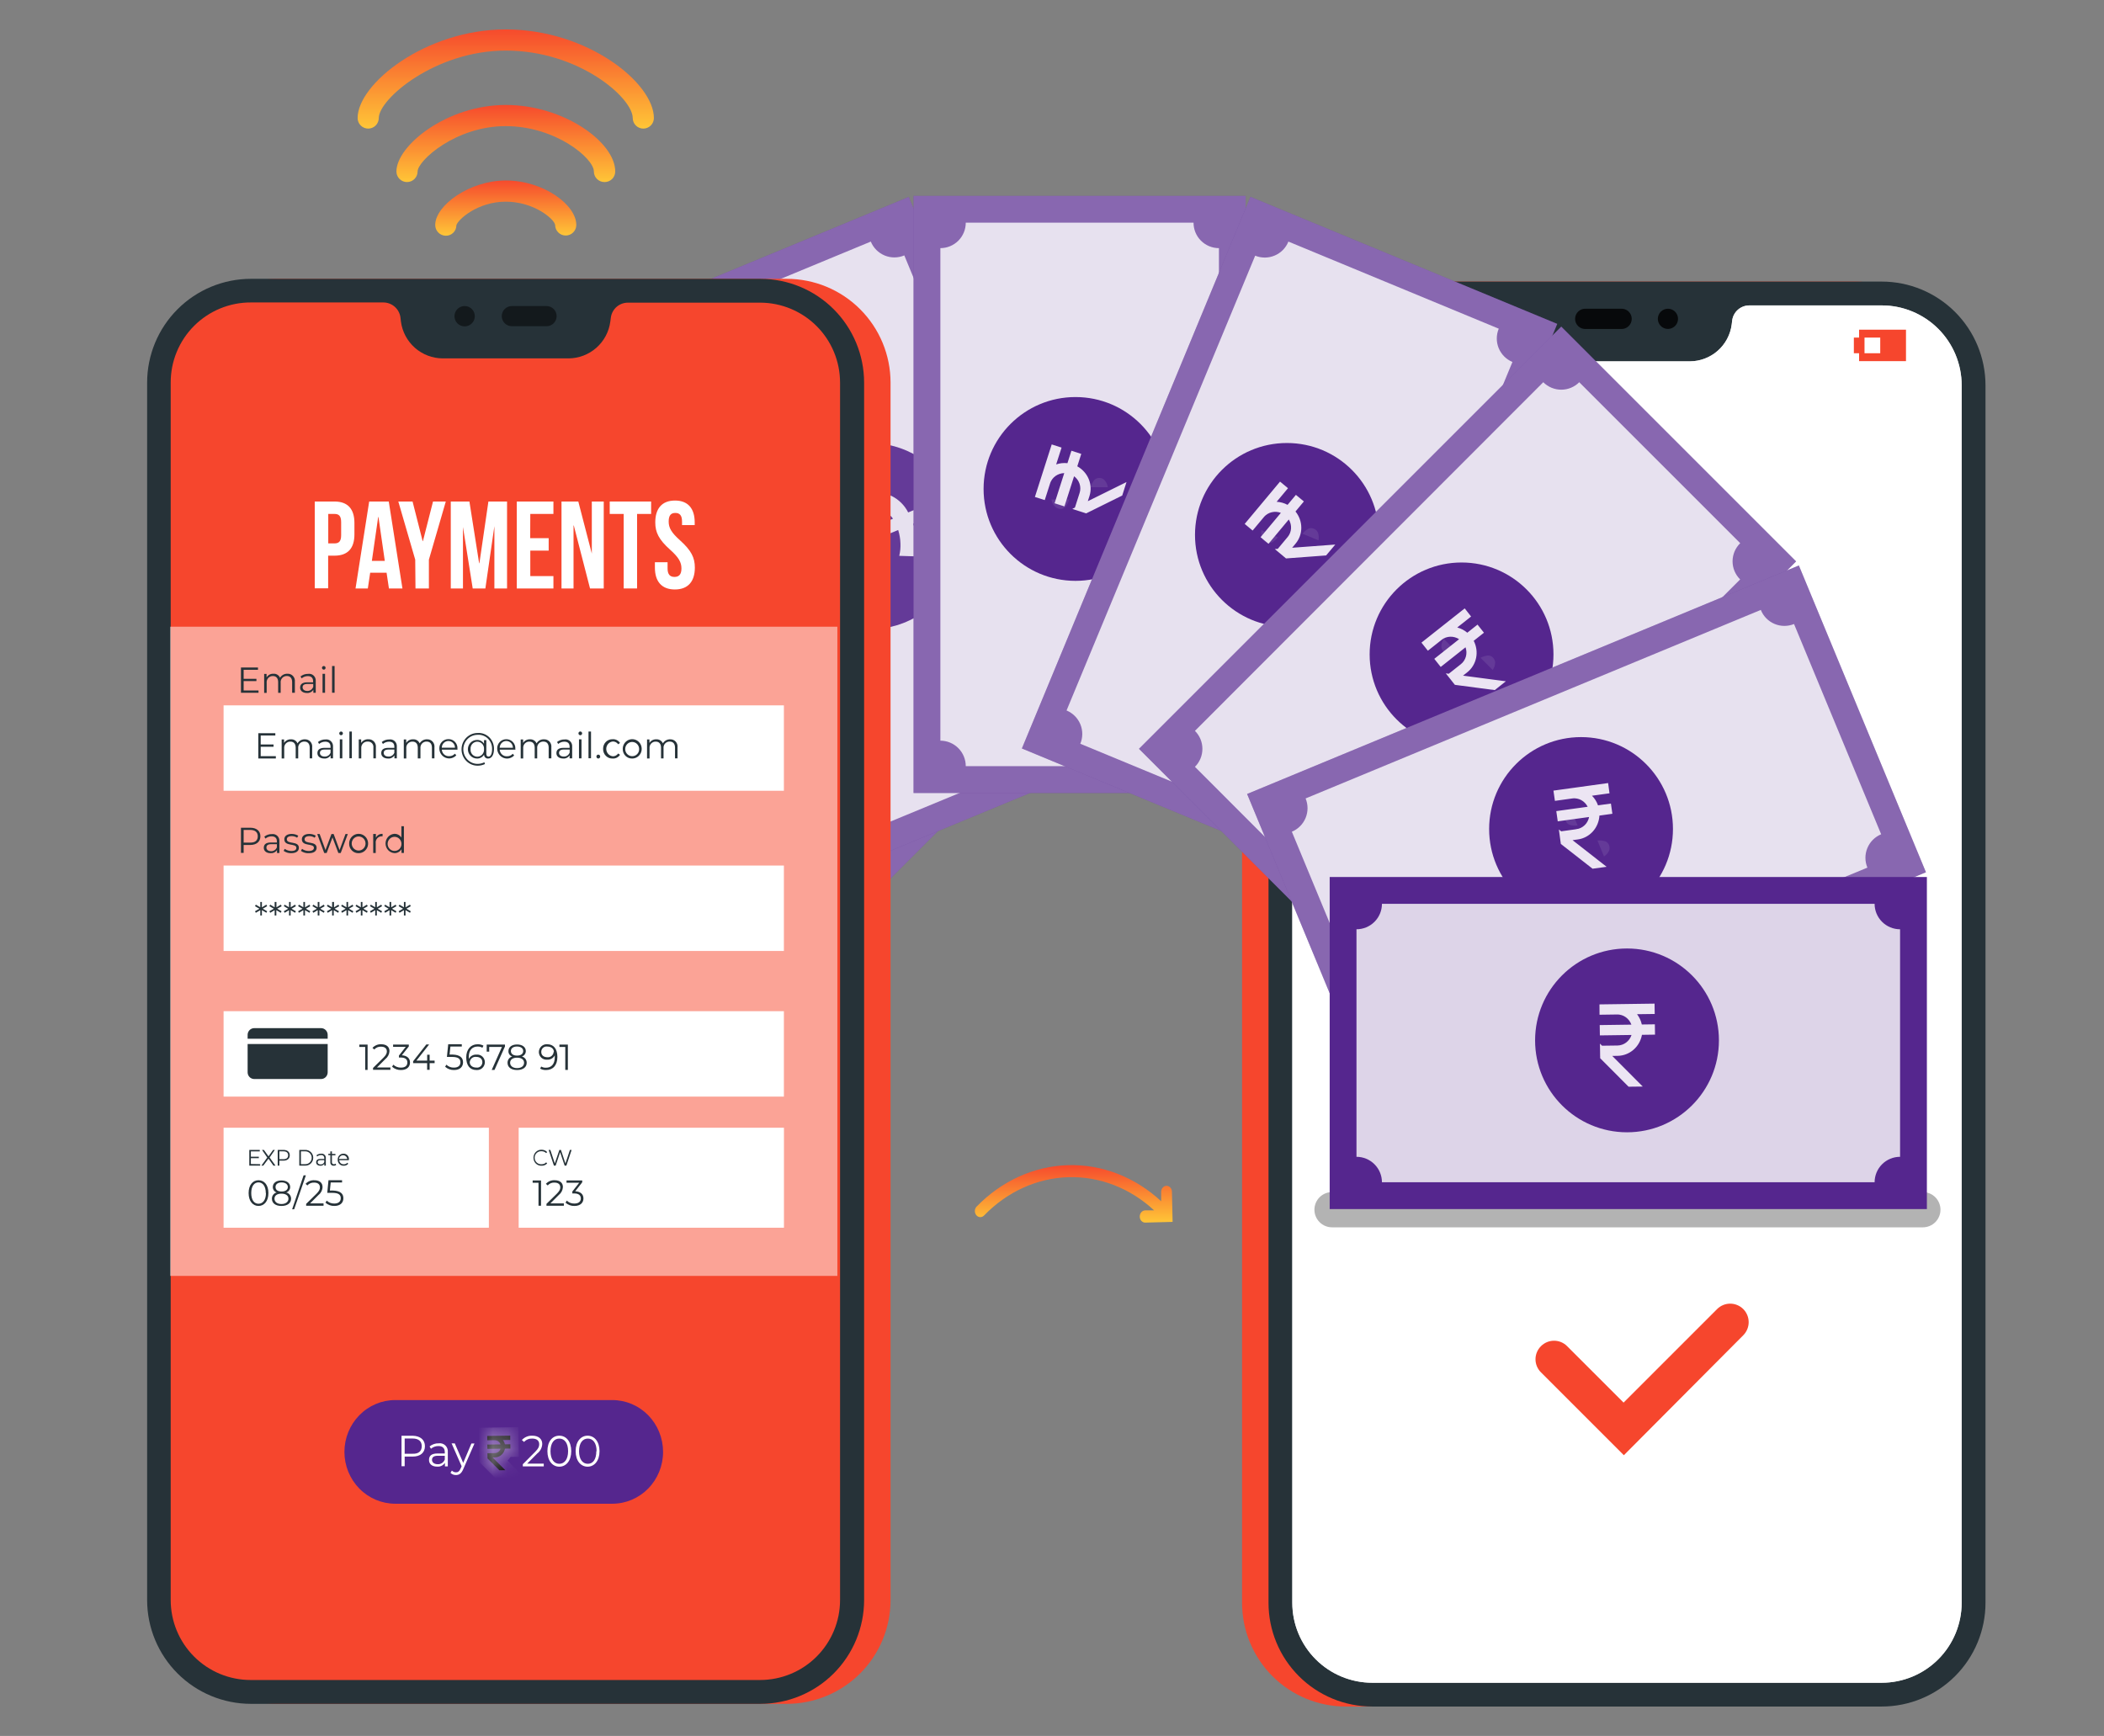 <svg width="143" height="118" viewBox="0 0 143 118" fill="none" xmlns="http://www.w3.org/2000/svg">
<rect x="0" y="0" width="143" height="118" fill="#808080" stroke="none"/>
<path d="M91.471 116H126.095C127.966 116 129.76 115.257 131.082 113.934C132.405 112.612 133.148 110.818 133.148 108.948V26.192C133.146 24.322 132.403 22.529 131.081 21.207C129.758 19.885 127.965 19.141 126.095 19.14H91.471C89.6 19.14 87.806 19.883 86.484 21.206C85.161 22.528 84.418 24.322 84.418 26.192V108.948C84.417 109.874 84.599 110.791 84.954 111.647C85.308 112.503 85.827 113.281 86.482 113.936C87.137 114.591 87.915 115.11 88.771 115.465C89.627 115.819 90.544 116.001 91.471 116Z" fill="#F6462D"/>
<path d="M93.268 116H127.893C129.764 116 131.557 115.257 132.88 113.934C134.203 112.612 134.946 110.818 134.946 108.948V26.192C134.944 24.322 134.201 22.529 132.879 21.207C131.556 19.885 129.763 19.141 127.893 19.14H93.268C92.342 19.14 91.425 19.322 90.569 19.677C89.714 20.031 88.936 20.551 88.281 21.206C87.627 21.86 87.107 22.638 86.753 23.494C86.398 24.349 86.216 25.266 86.216 26.192V108.948C86.215 109.874 86.397 110.791 86.751 111.647C87.106 112.503 87.625 113.281 88.28 113.936C88.935 114.591 89.713 115.11 90.569 115.465C91.425 115.819 92.342 116.001 93.268 116Z" fill="#263238"/>
<path d="M93.269 20.76H102.268C102.553 20.759 102.828 20.863 103.042 21.051C103.255 21.239 103.393 21.499 103.428 21.782L103.466 22.064C103.558 22.753 103.896 23.386 104.418 23.845C104.939 24.304 105.61 24.559 106.305 24.562H114.858C115.553 24.559 116.223 24.304 116.745 23.845C117.267 23.386 117.605 22.753 117.696 22.064L117.73 21.782C117.767 21.499 117.906 21.239 118.12 21.052C118.334 20.864 118.61 20.76 118.895 20.76H127.894C129.334 20.76 130.716 21.333 131.735 22.351C132.753 23.37 133.326 24.752 133.326 26.192V108.948C133.326 110.389 132.753 111.771 131.735 112.79C130.716 113.81 129.335 114.383 127.894 114.384H93.269C91.827 114.384 90.444 113.812 89.424 112.792C88.405 111.772 87.832 110.389 87.832 108.948V26.192C87.833 24.751 88.407 23.369 89.426 22.351C90.446 21.332 91.828 20.76 93.269 20.76Z" fill="white"/>
<path opacity="0.8" d="M93.269 20.76H102.268C102.553 20.759 102.828 20.863 103.042 21.051C103.255 21.239 103.393 21.499 103.428 21.782L103.466 22.064C103.558 22.753 103.896 23.386 104.418 23.845C104.939 24.304 105.61 24.559 106.305 24.562H114.858C115.553 24.559 116.223 24.304 116.745 23.845C117.267 23.386 117.605 22.753 117.696 22.064L117.73 21.782C117.767 21.499 117.906 21.239 118.12 21.052C118.334 20.864 118.61 20.76 118.895 20.76H127.894C129.334 20.76 130.716 21.333 131.735 22.351C132.753 23.37 133.326 24.752 133.326 26.192V108.948C133.326 110.389 132.753 111.771 131.735 112.79C130.716 113.81 129.335 114.383 127.894 114.384H93.269C91.827 114.384 90.444 113.812 89.424 112.792C88.405 111.772 87.832 110.389 87.832 108.948V26.192C87.833 24.751 88.407 23.369 89.426 22.351C90.446 21.332 91.828 20.76 93.269 20.76Z" fill="white"/>
<g opacity="0.9">
<path opacity="0.9" d="M112.676 21.677C112.677 21.812 112.718 21.944 112.794 22.056C112.87 22.168 112.978 22.256 113.103 22.307C113.228 22.358 113.366 22.371 113.499 22.344C113.632 22.317 113.753 22.251 113.849 22.155C113.944 22.059 114.009 21.937 114.035 21.804C114.061 21.671 114.047 21.533 113.995 21.408C113.943 21.283 113.855 21.176 113.743 21.101C113.63 21.026 113.498 20.986 113.362 20.986C113.272 20.986 113.182 21.004 113.099 21.038C113.015 21.073 112.939 21.124 112.875 21.188C112.812 21.253 112.761 21.329 112.727 21.413C112.693 21.496 112.676 21.586 112.676 21.677Z" fill="black"/>
<path opacity="0.9" d="M107.8 20.986H110.154C110.249 20.978 110.345 20.989 110.435 21.02C110.526 21.051 110.609 21.101 110.679 21.165C110.749 21.23 110.805 21.309 110.844 21.396C110.882 21.484 110.902 21.578 110.902 21.674C110.902 21.769 110.882 21.863 110.844 21.951C110.805 22.038 110.749 22.117 110.679 22.182C110.609 22.246 110.526 22.296 110.435 22.327C110.345 22.358 110.249 22.369 110.154 22.361H107.8C107.705 22.369 107.609 22.358 107.519 22.327C107.428 22.296 107.346 22.246 107.275 22.182C107.205 22.117 107.149 22.038 107.11 21.951C107.072 21.863 107.052 21.769 107.052 21.674C107.052 21.578 107.072 21.484 107.11 21.396C107.149 21.309 107.205 21.23 107.275 21.165C107.346 21.101 107.428 21.051 107.519 21.02C107.609 20.989 107.705 20.978 107.8 20.986Z" fill="black"/>
</g>
<path d="M92.856 23.819H92.127V24.548H92.856V23.819Z" fill="#F6462D"/>
<path d="M93.585 23.82V24.549H94.314V23.82V23.091H93.585V23.82Z" fill="#F6462D"/>
<path d="M95.042 22.362V23.091V23.82V24.549H95.771V23.82V23.091V22.362H95.042Z" fill="#F6462D"/>
<path d="M126.354 22.41V22.947H125.999V24.011H126.354V24.548H129.542V22.41H126.354ZM127.792 24.011H126.723V22.947H127.792V24.011Z" fill="#F6462D"/>
<path opacity="0.9" d="M110.47 101.924C114.037 101.924 116.928 99.033 116.928 95.466C116.928 91.899 114.037 89.008 110.47 89.008C106.904 89.008 104.012 91.899 104.012 95.466C104.012 99.033 106.904 101.924 110.47 101.924Z" fill="white"/>
<path d="M110.366 98.918L104.732 93.284C104.615 93.168 104.522 93.029 104.458 92.877C104.394 92.724 104.361 92.56 104.361 92.395C104.361 92.23 104.394 92.066 104.458 91.913C104.522 91.76 104.615 91.622 104.732 91.506C104.849 91.388 104.987 91.295 105.14 91.231C105.293 91.167 105.456 91.135 105.622 91.135C105.787 91.135 105.951 91.167 106.104 91.231C106.256 91.295 106.395 91.388 106.511 91.506L110.347 95.341L116.704 88.984C116.821 88.867 116.959 88.774 117.112 88.711C117.264 88.647 117.428 88.615 117.593 88.615C117.758 88.615 117.922 88.647 118.075 88.711C118.227 88.774 118.366 88.867 118.483 88.984C118.718 89.22 118.85 89.54 118.85 89.873C118.85 90.207 118.718 90.526 118.483 90.763L110.366 98.918Z" fill="#F6462D"/>
<path d="M79.282 80.603C79.233 80.605 79.185 80.616 79.141 80.638C79.096 80.66 79.055 80.692 79.022 80.731C78.988 80.771 78.962 80.817 78.944 80.868C78.927 80.919 78.918 80.974 78.92 81.028V81.653C77.141 80.005 74.89 79.134 72.583 79.202C70.276 79.27 68.07 80.272 66.37 82.022C66.335 82.061 66.306 82.107 66.287 82.158C66.268 82.209 66.258 82.264 66.258 82.32C66.258 82.375 66.268 82.43 66.287 82.481C66.306 82.532 66.335 82.579 66.37 82.617C66.44 82.692 66.533 82.733 66.629 82.733C66.725 82.733 66.818 82.692 66.888 82.617C68.452 81.005 70.484 80.082 72.607 80.019C74.731 79.955 76.804 80.756 78.442 82.274H77.826C77.727 82.277 77.634 82.325 77.566 82.405C77.499 82.485 77.462 82.592 77.463 82.702C77.465 82.757 77.475 82.81 77.495 82.86C77.515 82.909 77.543 82.954 77.578 82.992C77.614 83.029 77.655 83.058 77.7 83.078C77.746 83.097 77.794 83.106 77.842 83.105L79.697 83.057L79.651 80.977C79.642 80.874 79.599 80.779 79.531 80.71C79.463 80.641 79.374 80.603 79.282 80.603Z" fill="url(#paint0_linear_2213_74037)"/>
<path opacity="0.3" d="M130.687 83.427H90.534C90.217 83.427 89.912 83.301 89.687 83.076C89.462 82.852 89.336 82.547 89.336 82.229C89.336 81.911 89.462 81.606 89.687 81.381C89.912 81.157 90.217 81.03 90.534 81.03H130.687C131.005 81.03 131.31 81.157 131.535 81.381C131.759 81.606 131.886 81.911 131.886 82.229C131.886 82.547 131.759 82.852 131.535 83.076C131.31 83.301 131.005 83.427 130.687 83.427Z" fill="black"/>
<path d="M56.38 59.614H15.791V82.186H56.38V59.614Z" fill="#55268E"/>
<path opacity="0.3" d="M56.38 59.614H15.791V82.186H56.38V59.614Z" fill="white"/>
<path opacity="0.8" d="M54.558 78.633V63.167C54.099 63.167 53.659 62.984 53.334 62.66C53.01 62.335 52.827 61.895 52.827 61.436H19.344C19.344 61.895 19.161 62.335 18.837 62.66C18.512 62.984 18.072 63.167 17.613 63.167V78.633C17.84 78.633 18.065 78.678 18.275 78.765C18.485 78.852 18.676 78.979 18.837 79.14C18.997 79.301 19.125 79.492 19.212 79.701C19.299 79.912 19.344 80.137 19.344 80.364H52.832C52.832 79.906 53.014 79.466 53.337 79.142C53.661 78.817 54.1 78.634 54.558 78.633Z" fill="white"/>
<path d="M35.093 69.61C35.092 69.677 35.106 69.743 35.135 69.804C35.163 69.865 35.204 69.918 35.256 69.96C35.398 70.069 35.562 70.147 35.736 70.191V68.982C35.556 69.016 35.389 69.101 35.256 69.227C35.154 69.329 35.095 69.466 35.093 69.61Z" fill="#55268E"/>
<path d="M36.58 71.648V72.823C36.757 72.796 36.924 72.719 37.06 72.602C37.109 72.554 37.148 72.496 37.174 72.433C37.2 72.37 37.214 72.302 37.213 72.233C37.215 72.167 37.201 72.102 37.174 72.042C37.146 71.982 37.106 71.929 37.055 71.888C36.914 71.777 36.753 71.695 36.58 71.648Z" fill="#55268E"/>
<path d="M36.086 64.572C34.833 64.571 33.608 64.941 32.565 65.637C31.523 66.332 30.71 67.322 30.231 68.479C29.751 69.636 29.625 70.91 29.869 72.139C30.113 73.368 30.716 74.497 31.602 75.383C32.489 76.269 33.617 76.873 34.846 77.117C36.075 77.361 37.349 77.235 38.507 76.755C39.664 76.275 40.653 75.463 41.349 74.421C42.044 73.378 42.415 72.153 42.414 70.9C42.413 69.222 41.746 67.613 40.559 66.427C39.373 65.24 37.764 64.573 36.086 64.572ZM38.047 73.326C37.639 73.687 37.123 73.903 36.58 73.94V74.899H35.726V73.973C35.32 73.952 34.919 73.878 34.532 73.753C34.201 73.648 33.891 73.485 33.617 73.273L34.096 72.238C34.328 72.406 34.583 72.54 34.853 72.636C35.139 72.744 35.437 72.814 35.74 72.842V71.403C35.393 71.325 35.053 71.217 34.724 71.082C34.453 70.968 34.214 70.788 34.029 70.56C33.831 70.299 33.731 69.976 33.746 69.649C33.743 69.422 33.788 69.197 33.877 68.988C33.966 68.779 34.098 68.591 34.264 68.436C34.672 68.07 35.193 67.853 35.74 67.822V66.863H36.594V67.788C37.201 67.819 37.792 67.996 38.315 68.306L37.888 69.352C37.492 69.117 37.051 68.967 36.594 68.91V70.349C36.937 70.422 37.272 70.526 37.596 70.66C37.868 70.771 38.107 70.95 38.291 71.178C38.488 71.436 38.586 71.756 38.569 72.079C38.578 72.313 38.536 72.545 38.446 72.761C38.356 72.976 38.219 73.169 38.047 73.326Z" fill="#55268E"/>
<g opacity="0.3">
<path opacity="0.3" d="M35.093 69.61C35.093 69.677 35.107 69.743 35.135 69.804C35.163 69.865 35.205 69.918 35.256 69.96C35.399 70.069 35.562 70.147 35.736 70.191V68.982C35.556 69.016 35.39 69.101 35.256 69.227C35.154 69.329 35.096 69.466 35.093 69.61Z" fill="white"/>
<path opacity="0.3" d="M36.58 71.647V72.822C36.757 72.795 36.924 72.719 37.06 72.602C37.109 72.554 37.148 72.496 37.174 72.433C37.2 72.369 37.214 72.301 37.213 72.232C37.215 72.167 37.201 72.101 37.174 72.042C37.146 71.982 37.106 71.929 37.055 71.887C36.914 71.777 36.753 71.695 36.58 71.647Z" fill="white"/>
<path opacity="0.3" d="M36.086 64.571C34.833 64.57 33.608 64.941 32.565 65.637C31.523 66.332 30.71 67.321 30.231 68.479C29.751 69.636 29.625 70.91 29.869 72.139C30.113 73.368 30.716 74.497 31.602 75.383C32.489 76.269 33.617 76.872 34.846 77.117C36.075 77.361 37.349 77.235 38.507 76.755C39.664 76.275 40.653 75.463 41.349 74.42C42.044 73.378 42.415 72.153 42.414 70.9C42.413 69.222 41.746 67.613 40.559 66.426C39.373 65.24 37.764 64.573 36.086 64.571ZM38.047 73.326C37.639 73.687 37.123 73.903 36.58 73.939V74.898H35.726V73.973C35.32 73.952 34.919 73.878 34.532 73.752C34.201 73.647 33.891 73.485 33.617 73.273L34.096 72.237C34.328 72.406 34.583 72.54 34.853 72.635C35.139 72.744 35.437 72.813 35.74 72.842V71.403C35.393 71.325 35.053 71.217 34.724 71.082C34.453 70.968 34.214 70.788 34.029 70.559C33.831 70.298 33.731 69.976 33.746 69.648C33.743 69.421 33.788 69.196 33.877 68.987C33.966 68.779 34.098 68.591 34.264 68.436C34.672 68.07 35.193 67.853 35.74 67.822V66.863H36.594V67.788C37.201 67.818 37.792 67.996 38.315 68.306L37.888 69.351C37.492 69.117 37.051 68.967 36.594 68.91V70.349C36.937 70.422 37.272 70.526 37.596 70.66C37.868 70.771 38.107 70.949 38.291 71.178C38.488 71.436 38.586 71.755 38.569 72.079C38.578 72.312 38.536 72.545 38.446 72.76C38.356 72.976 38.219 73.169 38.047 73.326Z" fill="white"/>
</g>
<path d="M24.493 38.439L15.855 59.293L53.354 74.826L61.992 53.972L24.493 38.439Z" fill="#55268E"/>
<path opacity="0.3" d="M24.493 38.439L15.855 59.293L53.354 74.826L61.992 53.972L24.493 38.439Z" fill="white"/>
<path opacity="0.8" d="M24.819 42.416L18.898 56.708C19.108 56.795 19.299 56.923 19.459 57.084C19.62 57.245 19.747 57.436 19.834 57.646C19.921 57.856 19.966 58.081 19.965 58.309C19.965 58.536 19.92 58.761 19.833 58.971L50.771 71.782C50.857 71.572 50.985 71.381 51.145 71.221C51.306 71.06 51.496 70.933 51.706 70.846C51.916 70.759 52.141 70.714 52.367 70.714C52.594 70.715 52.819 70.76 53.029 70.847L58.95 56.579C58.527 56.402 58.191 56.064 58.015 55.64C57.84 55.216 57.84 54.74 58.015 54.316L27.077 41.477C26.991 41.687 26.864 41.878 26.704 42.039C26.544 42.2 26.353 42.328 26.143 42.415C25.933 42.503 25.708 42.548 25.481 42.548C25.254 42.548 25.029 42.503 24.819 42.416Z" fill="white"/>
<path d="M39.342 58.2C39.371 58.14 39.387 58.075 39.387 58.008C39.387 57.941 39.371 57.876 39.342 57.816C39.256 57.665 39.14 57.533 39.001 57.428L38.522 58.541C38.698 58.578 38.881 58.563 39.049 58.497C39.181 58.44 39.286 58.333 39.342 58.2Z" fill="#55268E"/>
<path d="M38.757 55.755L39.203 54.671C39.035 54.63 38.858 54.64 38.695 54.7C38.631 54.724 38.574 54.761 38.526 54.809C38.478 54.857 38.441 54.914 38.417 54.978C38.387 55.038 38.372 55.103 38.372 55.17C38.372 55.236 38.387 55.302 38.417 55.362C38.505 55.512 38.621 55.646 38.757 55.755Z" fill="#55268E"/>
<path d="M36.503 62.481C37.659 62.959 38.931 63.084 40.159 62.839C41.386 62.595 42.513 61.992 43.398 61.106C44.283 60.221 44.885 59.093 45.129 57.866C45.372 56.638 45.247 55.366 44.767 54.21C44.288 53.054 43.477 52.066 42.436 51.37C41.396 50.675 40.172 50.304 38.921 50.304C37.669 50.305 36.446 50.676 35.405 51.371C34.365 52.066 33.554 53.055 33.075 54.211C32.756 54.979 32.593 55.802 32.593 56.634C32.593 57.465 32.757 58.288 33.075 59.056C33.393 59.824 33.86 60.522 34.448 61.11C35.036 61.697 35.734 62.163 36.503 62.481ZM38.042 53.64C38.558 53.466 39.117 53.466 39.633 53.64L39.993 52.763L40.779 53.089L40.424 53.942C40.792 54.117 41.136 54.34 41.446 54.604C41.712 54.821 41.939 55.082 42.117 55.376L41.292 56.157C41.142 55.913 40.958 55.692 40.746 55.501C40.521 55.29 40.27 55.111 39.998 54.968L39.456 56.277C39.748 56.484 40.022 56.715 40.276 56.968C40.483 57.176 40.635 57.433 40.717 57.715C40.803 58.036 40.771 58.376 40.626 58.674C40.543 58.885 40.417 59.075 40.256 59.234C40.095 59.393 39.903 59.516 39.691 59.595C39.171 59.776 38.605 59.776 38.085 59.595L37.725 60.463L36.944 60.137L37.294 59.283C36.745 59.023 36.268 58.633 35.903 58.147L36.694 57.342C36.972 57.711 37.323 58.02 37.725 58.248L38.276 56.915C37.988 56.714 37.717 56.489 37.466 56.244C37.26 56.037 37.108 55.781 37.025 55.501C36.936 55.181 36.967 54.84 37.111 54.542C37.196 54.335 37.322 54.148 37.482 53.993C37.642 53.838 37.833 53.718 38.042 53.64Z" fill="#55268E"/>
<g opacity="0.3">
<path opacity="0.3" d="M39.342 58.2C39.371 58.14 39.387 58.074 39.387 58.008C39.387 57.941 39.371 57.876 39.342 57.816C39.256 57.665 39.14 57.532 39.001 57.428L38.522 58.54C38.698 58.578 38.881 58.563 39.049 58.497C39.181 58.44 39.286 58.333 39.342 58.2Z" fill="white"/>
<path opacity="0.3" d="M38.757 55.755L39.203 54.671C39.035 54.63 38.858 54.64 38.695 54.7C38.631 54.724 38.574 54.761 38.526 54.809C38.478 54.857 38.441 54.914 38.417 54.978C38.387 55.038 38.372 55.103 38.372 55.17C38.372 55.236 38.387 55.302 38.417 55.362C38.505 55.512 38.621 55.646 38.757 55.755Z" fill="white"/>
<path opacity="0.3" d="M36.503 62.481C37.659 62.959 38.931 63.084 40.159 62.839C41.386 62.594 42.513 61.991 43.398 61.106C44.283 60.221 44.885 59.093 45.129 57.865C45.372 56.638 45.247 55.366 44.767 54.209C44.288 53.053 43.477 52.065 42.436 51.37C41.396 50.675 40.172 50.304 38.921 50.304C37.669 50.304 36.446 50.675 35.405 51.371C34.365 52.066 33.554 53.054 33.075 54.211C32.756 54.979 32.593 55.802 32.593 56.633C32.593 57.465 32.757 58.288 33.075 59.056C33.393 59.824 33.86 60.522 34.448 61.109C35.036 61.697 35.734 62.163 36.503 62.481ZM38.042 53.64C38.558 53.466 39.117 53.466 39.633 53.64L39.993 52.763L40.779 53.089L40.424 53.942C40.792 54.117 41.136 54.34 41.446 54.604C41.712 54.821 41.939 55.082 42.117 55.376L41.292 56.157C41.142 55.913 40.958 55.692 40.746 55.5C40.521 55.29 40.27 55.111 39.998 54.968L39.456 56.277C39.748 56.484 40.022 56.715 40.276 56.967C40.483 57.176 40.635 57.433 40.717 57.715C40.803 58.035 40.771 58.376 40.626 58.674C40.543 58.885 40.417 59.075 40.256 59.234C40.095 59.392 39.903 59.515 39.691 59.595C39.171 59.776 38.605 59.776 38.085 59.595L37.725 60.462L36.944 60.136L37.294 59.283C36.745 59.023 36.268 58.633 35.903 58.147L36.694 57.341C36.972 57.711 37.323 58.02 37.725 58.247L38.276 56.915C37.988 56.714 37.717 56.489 37.466 56.243C37.26 56.036 37.108 55.781 37.025 55.5C36.936 55.181 36.967 54.84 37.111 54.541C37.196 54.335 37.322 54.148 37.482 53.993C37.642 53.838 37.833 53.718 38.042 53.64Z" fill="white"/>
</g>
<path d="M40.637 22.204L24.677 38.165L53.377 66.866L69.338 50.905L40.637 22.204Z" fill="#55268E"/>
<path opacity="0.3" d="M40.637 22.204L24.677 38.165L53.377 66.866L69.338 50.905L40.637 22.204Z" fill="white"/>
<path opacity="0.8" d="M39.409 26.001L28.478 36.922C28.639 37.083 28.767 37.273 28.854 37.483C28.941 37.693 28.986 37.918 28.986 38.145C28.986 38.372 28.941 38.597 28.854 38.807C28.767 39.016 28.639 39.207 28.478 39.367L52.153 63.047C52.478 62.722 52.918 62.541 53.377 62.541C53.837 62.541 54.277 62.722 54.602 63.047L65.538 52.106C65.377 51.946 65.25 51.755 65.163 51.545C65.076 51.335 65.031 51.111 65.031 50.883C65.031 50.656 65.076 50.431 65.163 50.221C65.25 50.012 65.377 49.821 65.538 49.661L41.864 25.981C41.705 26.145 41.514 26.276 41.304 26.365C41.094 26.455 40.869 26.502 40.641 26.503C40.412 26.505 40.186 26.462 39.974 26.375C39.763 26.289 39.571 26.162 39.409 26.001Z" fill="white"/>
<path d="M46.792 46.142C46.84 46.096 46.877 46.04 46.9 45.978C46.923 45.915 46.932 45.849 46.926 45.782C46.898 45.613 46.84 45.451 46.753 45.303L45.904 46.157C46.045 46.256 46.212 46.313 46.384 46.32C46.461 46.321 46.536 46.305 46.607 46.275C46.677 46.244 46.74 46.199 46.792 46.142Z" fill="#55268E"/>
<path d="M47.189 43.659L48.014 42.829C47.873 42.729 47.707 42.671 47.534 42.661C47.467 42.658 47.399 42.67 47.336 42.696C47.273 42.722 47.217 42.761 47.17 42.81C47.122 42.856 47.085 42.912 47.062 42.974C47.038 43.036 47.029 43.103 47.036 43.169C47.055 43.341 47.107 43.507 47.189 43.659Z" fill="#55268E"/>
<path d="M42.53 49.009C43.415 49.895 44.544 50.499 45.773 50.744C47.001 50.989 48.275 50.864 49.433 50.385C50.591 49.906 51.58 49.094 52.276 48.053C52.973 47.011 53.344 45.786 53.344 44.533C53.344 43.28 52.973 42.056 52.276 41.014C51.58 39.972 50.591 39.16 49.433 38.681C48.275 38.202 47.001 38.077 45.773 38.322C44.544 38.567 43.415 39.171 42.53 40.058C41.344 41.245 40.678 42.855 40.678 44.533C40.678 46.212 41.344 47.821 42.53 49.009ZM47.324 41.434C47.87 41.466 48.389 41.678 48.801 42.038L49.472 41.362L50.071 41.966L49.419 42.618C49.691 42.92 49.922 43.257 50.105 43.62C50.269 43.918 50.379 44.243 50.431 44.579L49.367 44.982C49.324 44.699 49.24 44.425 49.117 44.166C48.991 43.888 48.83 43.627 48.638 43.39L47.631 44.392C47.819 44.697 47.979 45.018 48.111 45.351C48.221 45.624 48.264 45.92 48.235 46.214C48.187 46.538 48.03 46.835 47.789 47.057C47.629 47.217 47.438 47.342 47.228 47.425C47.018 47.507 46.792 47.545 46.567 47.537C46.018 47.506 45.495 47.29 45.085 46.923L44.419 47.59L43.839 46.99L44.491 46.338C44.082 45.887 43.791 45.342 43.642 44.751L44.678 44.315C44.795 44.763 45.002 45.182 45.287 45.547L46.308 44.526C46.12 44.231 45.96 43.92 45.828 43.596C45.718 43.324 45.675 43.03 45.704 42.738C45.75 42.417 45.906 42.123 46.145 41.904C46.3 41.748 46.486 41.626 46.691 41.545C46.895 41.464 47.114 41.426 47.334 41.434H47.324Z" fill="#55268E"/>
<g opacity="0.3">
<path opacity="0.3" d="M46.793 46.142C46.841 46.096 46.878 46.039 46.901 45.977C46.924 45.915 46.933 45.848 46.927 45.782C46.9 45.613 46.841 45.45 46.754 45.302L45.905 46.156C46.046 46.256 46.213 46.312 46.385 46.319C46.462 46.32 46.538 46.305 46.608 46.274C46.678 46.243 46.741 46.198 46.793 46.142Z" fill="white"/>
<path opacity="0.3" d="M47.189 43.659L48.014 42.829C47.873 42.729 47.707 42.671 47.534 42.661C47.467 42.658 47.399 42.67 47.336 42.696C47.273 42.722 47.217 42.761 47.17 42.81C47.122 42.856 47.085 42.912 47.062 42.974C47.038 43.036 47.029 43.103 47.036 43.169C47.055 43.341 47.107 43.507 47.189 43.659Z" fill="white"/>
<path opacity="0.3" d="M42.53 49.009C43.415 49.895 44.544 50.499 45.773 50.744C47.001 50.989 48.275 50.864 49.433 50.385C50.591 49.906 51.58 49.094 52.276 48.053C52.973 47.011 53.344 45.786 53.344 44.533C53.344 43.28 52.973 42.056 52.276 41.014C51.58 39.972 50.591 39.16 49.433 38.681C48.275 38.202 47.001 38.077 45.773 38.322C44.544 38.567 43.415 39.171 42.53 40.058C41.344 41.245 40.678 42.855 40.678 44.533C40.678 46.212 41.344 47.821 42.53 49.009ZM47.324 41.434C47.87 41.466 48.389 41.678 48.801 42.038L49.472 41.362L50.071 41.966L49.419 42.618C49.691 42.92 49.922 43.257 50.105 43.62C50.269 43.918 50.379 44.243 50.431 44.579L49.367 44.982C49.324 44.699 49.24 44.425 49.117 44.166C48.991 43.888 48.83 43.627 48.638 43.39L47.631 44.392C47.819 44.697 47.979 45.018 48.111 45.351C48.221 45.624 48.264 45.92 48.235 46.214C48.187 46.538 48.03 46.835 47.789 47.057C47.629 47.217 47.438 47.342 47.228 47.425C47.018 47.507 46.792 47.545 46.567 47.537C46.018 47.506 45.495 47.29 45.085 46.923L44.419 47.59L43.839 46.99L44.491 46.338C44.082 45.887 43.791 45.342 43.642 44.751L44.678 44.315C44.795 44.763 45.002 45.182 45.287 45.547L46.308 44.526C46.12 44.231 45.96 43.92 45.828 43.596C45.718 43.324 45.675 43.03 45.704 42.738C45.75 42.417 45.906 42.123 46.145 41.904C46.3 41.748 46.486 41.626 46.691 41.545C46.895 41.464 47.114 41.426 47.334 41.434H47.324Z" fill="white"/>
</g>
<path d="M61.764 13.386L40.911 22.023L56.443 59.523L77.297 50.885L61.764 13.386Z" fill="#55268E"/>
<path opacity="0.3" d="M61.764 13.386L40.911 22.023L56.443 59.523L77.297 50.885L61.764 13.386Z" fill="white"/>
<path opacity="0.8" d="M59.185 16.421L44.888 22.342C44.975 22.554 45.019 22.78 45.017 23.009C45.016 23.237 44.969 23.463 44.88 23.674C44.791 23.884 44.661 24.075 44.498 24.235C44.335 24.395 44.141 24.52 43.929 24.605L56.745 55.538C56.954 55.451 57.179 55.406 57.406 55.406C57.633 55.406 57.858 55.451 58.068 55.537C58.277 55.624 58.468 55.752 58.628 55.912C58.789 56.073 58.916 56.264 59.003 56.473L73.299 50.557C73.212 50.347 73.166 50.122 73.165 49.895C73.165 49.667 73.209 49.441 73.296 49.231C73.383 49.021 73.511 48.83 73.672 48.669C73.833 48.508 74.024 48.381 74.234 48.294L61.462 17.361C61.251 17.45 61.024 17.497 60.795 17.498C60.566 17.499 60.339 17.455 60.127 17.367C59.915 17.28 59.723 17.151 59.561 16.989C59.399 16.826 59.271 16.634 59.185 16.421Z" fill="white"/>
<path d="M58.289 37.853C58.352 37.829 58.408 37.792 58.454 37.742C58.5 37.693 58.534 37.634 58.553 37.57C58.595 37.401 58.607 37.225 58.586 37.052L57.469 37.531C57.565 37.687 57.708 37.808 57.876 37.877C57.943 37.9 58.014 37.91 58.085 37.906C58.156 37.902 58.225 37.884 58.289 37.853Z" fill="#55268E"/>
<path d="M59.608 35.71L60.691 35.259C60.599 35.114 60.468 34.998 60.313 34.923C60.25 34.895 60.182 34.88 60.114 34.88C60.045 34.88 59.977 34.895 59.914 34.923C59.854 34.948 59.799 34.986 59.754 35.034C59.709 35.082 59.676 35.139 59.656 35.201C59.608 35.366 59.592 35.539 59.608 35.71Z" fill="#55268E"/>
<path d="M53.254 38.873C53.735 40.031 54.548 41.019 55.59 41.714C56.633 42.409 57.858 42.779 59.111 42.778C60.364 42.776 61.588 42.404 62.629 41.706C63.67 41.009 64.48 40.018 64.958 38.86C65.436 37.702 65.559 36.428 65.313 35.199C65.067 33.971 64.461 32.843 63.574 31.959C62.686 31.074 61.556 30.473 60.327 30.231C59.098 29.989 57.824 30.116 56.668 30.598C55.119 31.245 53.89 32.479 53.25 34.03C52.611 35.581 52.612 37.323 53.254 38.873ZM60.594 33.71C61.084 33.95 61.482 34.344 61.726 34.832L62.603 34.467L62.929 35.254L62.071 35.604C62.208 35.989 62.294 36.39 62.325 36.797C62.363 37.139 62.339 37.485 62.253 37.819L61.117 37.785C61.184 37.506 61.212 37.219 61.199 36.932C61.188 36.626 61.137 36.322 61.045 36.03L59.736 36.572C59.795 36.924 59.826 37.28 59.827 37.636C59.825 37.931 59.751 38.221 59.611 38.48C59.446 38.763 59.187 38.979 58.878 39.089C58.67 39.18 58.446 39.227 58.219 39.227C57.992 39.227 57.767 39.18 57.559 39.089C57.065 38.849 56.666 38.448 56.428 37.953L55.556 38.317L55.23 37.531L56.088 37.176C55.88 36.604 55.817 35.99 55.906 35.388H57.032C56.968 35.846 56.999 36.313 57.123 36.759L58.456 36.203C58.392 35.858 58.358 35.508 58.355 35.158C58.355 34.864 58.429 34.575 58.571 34.319C58.735 34.04 58.991 33.826 59.295 33.715C59.499 33.624 59.721 33.576 59.944 33.575C60.168 33.575 60.389 33.62 60.594 33.71Z" fill="#55268E"/>
<g opacity="0.3">
<path opacity="0.3" d="M58.289 37.852C58.352 37.829 58.409 37.791 58.455 37.742C58.501 37.693 58.534 37.634 58.553 37.569C58.596 37.4 58.607 37.225 58.587 37.051L57.469 37.531C57.565 37.687 57.708 37.807 57.877 37.877C57.944 37.9 58.015 37.91 58.086 37.906C58.156 37.902 58.226 37.884 58.289 37.852Z" fill="white"/>
<path opacity="0.3" d="M59.608 35.709L60.691 35.259C60.599 35.114 60.468 34.998 60.313 34.923C60.25 34.894 60.182 34.88 60.114 34.88C60.045 34.88 59.977 34.894 59.914 34.923C59.854 34.948 59.799 34.985 59.754 35.033C59.709 35.081 59.676 35.139 59.656 35.201C59.608 35.366 59.592 35.538 59.608 35.709Z" fill="white"/>
<path opacity="0.3" d="M53.254 38.873C53.735 40.031 54.548 41.019 55.59 41.714C56.633 42.409 57.858 42.779 59.111 42.778C60.364 42.776 61.588 42.404 62.629 41.706C63.67 41.009 64.48 40.018 64.958 38.86C65.436 37.702 65.559 36.428 65.313 35.199C65.067 33.971 64.461 32.843 63.574 31.959C62.686 31.074 61.556 30.473 60.327 30.231C59.098 29.989 57.824 30.116 56.668 30.598C55.119 31.245 53.89 32.479 53.25 34.03C52.611 35.581 52.612 37.323 53.254 38.873ZM60.594 33.71C61.084 33.95 61.482 34.344 61.726 34.832L62.603 34.467L62.929 35.254L62.071 35.604C62.208 35.989 62.294 36.39 62.325 36.797C62.363 37.139 62.339 37.485 62.253 37.819L61.117 37.785C61.184 37.506 61.212 37.219 61.199 36.932C61.188 36.626 61.137 36.322 61.045 36.03L59.736 36.572C59.795 36.924 59.826 37.28 59.827 37.636C59.825 37.931 59.751 38.221 59.611 38.48C59.446 38.763 59.187 38.979 58.878 39.089C58.67 39.18 58.446 39.227 58.219 39.227C57.992 39.227 57.767 39.18 57.559 39.089C57.065 38.849 56.666 38.448 56.428 37.953L55.556 38.317L55.23 37.531L56.088 37.176C55.88 36.604 55.817 35.99 55.906 35.388H57.032C56.968 35.846 56.999 36.313 57.123 36.759L58.456 36.203C58.392 35.858 58.358 35.508 58.355 35.158C58.355 34.864 58.429 34.575 58.571 34.319C58.735 34.04 58.991 33.826 59.295 33.715C59.499 33.624 59.721 33.576 59.944 33.575C60.168 33.575 60.389 33.62 60.594 33.71Z" fill="white"/>
</g>
<path d="M84.662 13.315H62.09V53.904H84.662V13.315Z" fill="#55268E"/>
<path opacity="0.3" d="M84.662 13.315H62.09V53.904H84.662V13.315Z" fill="white"/>
<path opacity="0.8" d="M81.12 15.136H65.639C65.639 15.364 65.595 15.588 65.509 15.798C65.422 16.008 65.295 16.199 65.135 16.36C64.974 16.521 64.784 16.648 64.574 16.735C64.365 16.822 64.14 16.867 63.913 16.867V50.346C64.371 50.347 64.81 50.53 65.133 50.855C65.457 51.179 65.639 51.619 65.639 52.077H81.12C81.12 51.619 81.301 51.179 81.625 50.855C81.948 50.53 82.387 50.347 82.846 50.346V16.867C82.618 16.867 82.394 16.822 82.184 16.735C81.974 16.648 81.784 16.521 81.623 16.36C81.463 16.199 81.336 16.008 81.249 15.798C81.163 15.588 81.119 15.364 81.12 15.136Z" fill="white"/>
<path d="M72.087 34.597C72.154 34.598 72.22 34.583 72.28 34.555C72.341 34.527 72.394 34.486 72.437 34.434C72.542 34.29 72.618 34.127 72.662 33.955H71.459C71.487 34.135 71.571 34.303 71.698 34.434C71.802 34.537 71.941 34.596 72.087 34.597Z" fill="#55268E"/>
<path d="M74.124 33.12H75.294C75.27 32.942 75.193 32.775 75.073 32.641C75.027 32.59 74.97 32.551 74.907 32.524C74.845 32.498 74.777 32.485 74.709 32.487C74.642 32.485 74.576 32.499 74.516 32.526C74.455 32.553 74.401 32.594 74.359 32.645C74.249 32.786 74.169 32.948 74.124 33.12Z" fill="#55268E"/>
<circle cx="73.097" cy="33.236" r="6.247" fill="#55268E"/>
<g opacity="0.3">
<path opacity="0.3" d="M72.087 34.597C72.154 34.598 72.22 34.583 72.28 34.555C72.341 34.527 72.394 34.486 72.437 34.434C72.542 34.29 72.618 34.127 72.662 33.955H71.459C71.487 34.135 71.571 34.303 71.698 34.434C71.802 34.537 71.941 34.596 72.087 34.597Z" fill="white"/>
<path opacity="0.3" d="M74.125 33.12H75.295C75.271 32.942 75.194 32.775 75.075 32.641C75.028 32.59 74.972 32.551 74.909 32.524C74.846 32.498 74.778 32.485 74.71 32.487C74.644 32.485 74.578 32.499 74.517 32.526C74.456 32.553 74.403 32.594 74.36 32.645C74.251 32.786 74.171 32.948 74.125 33.12Z" fill="white"/>
</g>
<path d="M84.986 13.378L69.454 50.877L90.307 59.515L105.84 22.015L84.986 13.378Z" fill="#55268E"/>
<path opacity="0.3" d="M84.986 13.378L69.454 50.877L90.307 59.515L105.84 22.015L84.986 13.378Z" fill="white"/>
<path opacity="0.8" d="M101.864 22.342L87.567 16.421C87.482 16.633 87.356 16.826 87.197 16.988C87.037 17.151 86.847 17.281 86.637 17.37C86.427 17.459 86.202 17.506 85.974 17.508C85.746 17.509 85.52 17.466 85.309 17.38L72.489 48.294C72.699 48.381 72.89 48.508 73.051 48.669C73.212 48.83 73.34 49.021 73.427 49.231C73.514 49.441 73.558 49.667 73.558 49.895C73.557 50.122 73.512 50.347 73.424 50.557L87.72 56.473C87.807 56.264 87.934 56.073 88.095 55.912C88.255 55.752 88.446 55.624 88.656 55.537C88.865 55.451 89.09 55.406 89.317 55.406C89.544 55.406 89.769 55.451 89.979 55.538L102.794 24.605C102.371 24.428 102.035 24.091 101.86 23.666C101.686 23.242 101.687 22.766 101.864 22.342Z" fill="white"/>
<path d="M86.077 36.865C86.137 36.894 86.202 36.908 86.269 36.908C86.335 36.908 86.4 36.894 86.46 36.865C86.612 36.776 86.746 36.659 86.854 36.52L85.736 36.04C85.7 36.218 85.715 36.403 85.779 36.572C85.837 36.705 85.944 36.809 86.077 36.865Z" fill="#55268E"/>
<path d="M88.526 36.28L89.61 36.731C89.646 36.562 89.636 36.386 89.581 36.222C89.557 36.158 89.519 36.099 89.471 36.05C89.422 36.001 89.363 35.964 89.298 35.94C89.239 35.911 89.174 35.896 89.109 35.896C89.043 35.896 88.978 35.911 88.919 35.94C88.767 36.026 88.633 36.142 88.526 36.28Z" fill="#55268E"/>
<circle cx="87.466" cy="36.36" r="6.247" fill="#55268E"/>
<g opacity="0.3">
<path opacity="0.3" d="M86.077 36.865C86.137 36.894 86.202 36.908 86.269 36.908C86.335 36.908 86.4 36.894 86.46 36.865C86.612 36.776 86.746 36.659 86.854 36.52L85.736 36.04C85.7 36.218 85.715 36.403 85.779 36.572C85.837 36.705 85.944 36.809 86.077 36.865Z" fill="white"/>
<path opacity="0.3" d="M88.526 36.28L89.61 36.731C89.646 36.562 89.636 36.386 89.581 36.222C89.557 36.157 89.519 36.099 89.471 36.05C89.422 36.001 89.363 35.963 89.298 35.939C89.239 35.911 89.174 35.896 89.109 35.896C89.043 35.896 88.978 35.911 88.919 35.939C88.767 36.026 88.633 36.142 88.526 36.28Z" fill="white"/>
</g>
<path d="M106.112 22.2L77.412 50.901L93.372 66.861L122.073 38.161L106.112 22.2Z" fill="#55268E"/>
<path opacity="0.3" d="M106.112 22.2L77.412 50.901L93.372 66.861L122.073 38.161L106.112 22.2Z" fill="white"/>
<path opacity="0.8" d="M118.275 36.922L107.334 25.981C107.174 26.142 106.984 26.27 106.774 26.357C106.564 26.444 106.339 26.489 106.112 26.489C105.885 26.489 105.66 26.444 105.45 26.357C105.24 26.27 105.05 26.142 104.889 25.981L81.215 49.68C81.376 49.84 81.503 50.031 81.591 50.241C81.678 50.45 81.722 50.675 81.722 50.903C81.722 51.13 81.678 51.355 81.591 51.564C81.503 51.774 81.376 51.965 81.215 52.125L92.146 63.066C92.471 62.742 92.912 62.56 93.371 62.56C93.83 62.56 94.271 62.742 94.596 63.066L118.27 39.386C118.107 39.225 117.977 39.033 117.889 38.822C117.8 38.61 117.755 38.383 117.755 38.153C117.756 37.924 117.802 37.697 117.891 37.485C117.981 37.274 118.111 37.083 118.275 36.922Z" fill="white"/>
<path d="M98.135 44.315C98.181 44.364 98.238 44.401 98.302 44.424C98.365 44.447 98.432 44.456 98.499 44.449C98.668 44.424 98.831 44.367 98.979 44.282L98.125 43.428C98.024 43.578 97.967 43.755 97.962 43.936C97.968 44.08 98.03 44.216 98.135 44.315Z" fill="#55268E"/>
<path d="M100.622 44.713L101.452 45.543C101.55 45.401 101.608 45.235 101.62 45.063C101.62 44.994 101.607 44.926 101.581 44.863C101.554 44.799 101.515 44.742 101.466 44.694C101.421 44.646 101.366 44.609 101.304 44.586C101.243 44.562 101.177 44.553 101.111 44.559C100.94 44.58 100.774 44.632 100.622 44.713Z" fill="#55268E"/>
<circle cx="99.336" cy="44.482" r="6.247" fill="#55268E"/>
<g opacity="0.3">
<path opacity="0.3" d="M98.135 44.315C98.182 44.364 98.239 44.401 98.302 44.424C98.365 44.447 98.433 44.456 98.5 44.449C98.669 44.424 98.832 44.367 98.979 44.282L98.126 43.428C98.024 43.578 97.968 43.755 97.962 43.936C97.968 44.08 98.03 44.216 98.135 44.315Z" fill="white"/>
<path opacity="0.3" d="M100.623 44.713L101.453 45.543C101.551 45.401 101.609 45.235 101.621 45.063C101.621 44.994 101.608 44.926 101.582 44.863C101.555 44.799 101.516 44.742 101.467 44.694C101.422 44.646 101.367 44.609 101.305 44.586C101.244 44.562 101.178 44.553 101.112 44.559C100.941 44.58 100.775 44.632 100.623 44.713Z" fill="white"/>
</g>
<path d="M122.261 38.438L84.761 53.97L93.399 74.824L130.898 59.291L122.261 38.438Z" fill="#55268E"/>
<path opacity="0.3" d="M122.261 38.438L84.761 53.97L93.399 74.824L130.898 59.291L122.261 38.438Z" fill="white"/>
<path opacity="0.8" d="M127.854 56.709L121.933 42.417C121.722 42.503 121.496 42.547 121.268 42.545C121.04 42.544 120.814 42.497 120.604 42.408C120.394 42.319 120.204 42.189 120.044 42.026C119.885 41.863 119.759 41.67 119.675 41.458L88.737 54.273C88.912 54.697 88.912 55.173 88.737 55.597C88.561 56.022 88.226 56.359 87.802 56.536L93.723 70.828C93.933 70.741 94.158 70.696 94.385 70.696C94.612 70.695 94.837 70.74 95.046 70.827C95.256 70.914 95.447 71.041 95.607 71.202C95.768 71.362 95.895 71.553 95.981 71.763L126.919 58.976C126.831 58.766 126.786 58.541 126.785 58.313C126.784 58.085 126.829 57.859 126.916 57.648C127.003 57.438 127.13 57.246 127.291 57.085C127.452 56.924 127.644 56.796 127.854 56.709Z" fill="white"/>
<path d="M106.424 55.817C106.449 55.879 106.487 55.934 106.536 55.979C106.585 56.023 106.643 56.057 106.707 56.076C106.875 56.121 107.051 56.133 107.225 56.11L106.745 54.997C106.594 55.096 106.475 55.236 106.4 55.4C106.355 55.537 106.363 55.686 106.424 55.817Z" fill="#55268E"/>
<path d="M108.571 57.136L109.017 58.215C109.164 58.123 109.282 57.992 109.358 57.836C109.384 57.774 109.397 57.707 109.397 57.639C109.397 57.572 109.384 57.505 109.358 57.443C109.335 57.38 109.298 57.324 109.249 57.279C109.201 57.233 109.143 57.199 109.08 57.179C108.914 57.132 108.742 57.118 108.571 57.136Z" fill="#55268E"/>
<path d="M100.047 44.66C99.98 44.985 99.805 45.272 99.55 45.474C99.55 45.474 99.55 45.474 99.55 45.474L99.26 45.704L98.838 46.038L98.755 45.932L99.467 45.368L99.468 45.368C99.68 45.199 99.832 44.966 99.905 44.704C99.977 44.441 99.966 44.162 99.874 43.904L99.741 43.53L99.43 43.776L97.966 44.936L97.882 44.83L99.346 43.671L99.659 43.423L99.323 43.209C98.866 42.917 98.256 42.913 97.805 43.27L97.093 43.834L97.009 43.728L99.503 41.754L99.586 41.86L98.867 42.429L98.422 42.782L98.971 42.927C99.18 42.982 99.376 43.084 99.543 43.225L99.721 43.374L99.903 43.23L100.375 42.856L100.459 42.962L99.986 43.336L99.804 43.48L99.91 43.688C100.065 43.992 100.113 44.335 100.047 44.66ZM99.4 46.208L101.646 46.504L101.511 46.611L99.034 46.285L98.923 46.145L99.4 46.208Z" fill="#0E0E0E" stroke="#ECE5F3" stroke-width="0.568"/>
<circle cx="107.457" cy="56.351" r="6.247" fill="#55268E"/>
<g opacity="0.3">
<path opacity="0.3" d="M106.424 55.817C106.449 55.879 106.487 55.934 106.536 55.979C106.585 56.023 106.643 56.057 106.707 56.076C106.875 56.121 107.051 56.133 107.225 56.11L106.745 54.997C106.594 55.096 106.475 55.236 106.4 55.4C106.355 55.537 106.363 55.686 106.424 55.817Z" fill="white"/>
<path opacity="0.3" d="M108.571 57.135L109.017 58.215C109.164 58.123 109.282 57.992 109.358 57.836C109.384 57.773 109.397 57.706 109.397 57.639C109.397 57.571 109.384 57.505 109.358 57.442C109.335 57.38 109.298 57.324 109.249 57.278C109.201 57.233 109.143 57.198 109.08 57.178C108.914 57.132 108.742 57.117 108.571 57.135Z" fill="white"/>
</g>
<path d="M130.962 59.614H90.373V82.186H130.962V59.614Z" fill="#55268E"/>
<path opacity="0.8" d="M129.14 78.633V63.167C128.681 63.167 128.24 62.984 127.916 62.66C127.591 62.335 127.409 61.895 127.409 61.436H93.925C93.925 61.895 93.743 62.335 93.418 62.66C93.094 62.984 92.653 63.167 92.194 63.167V78.633C92.422 78.633 92.647 78.678 92.857 78.765C93.067 78.852 93.257 78.979 93.418 79.14C93.579 79.301 93.706 79.492 93.793 79.701C93.88 79.912 93.925 80.137 93.925 80.364H127.409C127.409 80.137 127.454 79.912 127.541 79.701C127.628 79.492 127.755 79.301 127.916 79.14C128.076 78.979 128.267 78.852 128.477 78.765C128.687 78.678 128.912 78.633 129.14 78.633Z" fill="white"/>
<path d="M109.684 69.61C109.682 69.677 109.695 69.743 109.723 69.803C109.75 69.864 109.791 69.918 109.842 69.96C109.985 70.069 110.148 70.147 110.322 70.191V68.982C110.141 69.014 109.974 69.099 109.842 69.227C109.792 69.277 109.752 69.337 109.724 69.403C109.697 69.468 109.683 69.539 109.684 69.61Z" fill="#263238"/>
<path d="M111.16 71.648V72.823C111.329 72.791 111.486 72.715 111.616 72.602C111.666 72.555 111.706 72.498 111.733 72.434C111.759 72.371 111.772 72.302 111.769 72.233C111.771 72.168 111.757 72.103 111.731 72.043C111.704 71.984 111.665 71.93 111.616 71.888C111.48 71.78 111.326 71.698 111.16 71.648Z" fill="#263238"/>
<path d="M108.048 56.329C107.826 56.575 107.529 56.733 107.207 56.778C107.207 56.778 107.207 56.778 107.207 56.778L106.841 56.829L106.307 56.903L106.289 56.769L107.189 56.645L107.19 56.644C107.458 56.606 107.708 56.483 107.903 56.294C108.099 56.105 108.231 55.858 108.283 55.59L108.358 55.2L107.965 55.254L106.115 55.51L106.096 55.377L107.946 55.121L108.341 55.066L108.161 54.711C107.915 54.227 107.392 53.914 106.822 53.993L105.922 54.118L105.903 53.984L109.054 53.548L109.072 53.682L108.163 53.807L107.601 53.885L108 54.289C108.152 54.442 108.269 54.63 108.342 54.836L108.42 55.055L108.649 55.023L109.246 54.941L109.265 55.074L108.668 55.157L108.437 55.189L108.423 55.421C108.403 55.762 108.27 56.082 108.048 56.329ZM106.705 57.334L108.49 58.729L108.32 58.752L106.35 57.214L106.326 57.038L106.705 57.334Z" fill="#0E0E0E" stroke="#ECE5F3" stroke-width="0.568"/>
<circle cx="110.581" cy="70.72" r="6.247" fill="#55268E"/>
<path d="M53.475 115.818H18.85C16.98 115.816 15.187 115.073 13.864 113.751C12.542 112.428 11.799 110.635 11.797 108.765V26.005C11.799 24.135 12.542 22.342 13.864 21.02C15.187 19.697 16.98 18.954 18.85 18.953H53.475C55.345 18.954 57.138 19.697 58.46 21.02C59.782 22.342 60.526 24.135 60.527 26.005V108.765C60.526 110.635 59.782 112.428 58.46 113.751C57.138 115.073 55.345 115.816 53.475 115.818Z" fill="#F6462D"/>
<path d="M51.677 115.818H17.052C15.182 115.816 13.389 115.073 12.067 113.751C10.745 112.428 10.001 110.635 10 108.765V26.005C10.001 24.135 10.745 22.342 12.067 21.02C13.389 19.697 15.182 18.954 17.052 18.953H51.677C53.547 18.954 55.34 19.697 56.663 21.02C57.985 22.342 58.728 24.135 58.73 26.005V108.765C58.728 110.635 57.985 112.428 56.663 113.751C55.34 115.073 53.547 115.816 51.677 115.818Z" fill="#263238"/>
<path d="M51.678 20.573H42.679C42.396 20.572 42.122 20.673 41.909 20.858C41.696 21.044 41.557 21.3 41.518 21.58L41.48 21.863C41.389 22.552 41.051 23.184 40.529 23.644C40.007 24.103 39.337 24.358 38.642 24.361H30.089C29.394 24.358 28.723 24.103 28.201 23.644C27.68 23.184 27.342 22.552 27.25 21.863L27.217 21.58C27.18 21.297 27.041 21.038 26.826 20.85C26.612 20.662 26.337 20.559 26.052 20.559H17.053C16.337 20.556 15.627 20.695 14.965 20.968C14.303 21.241 13.701 21.642 13.194 22.148C12.688 22.654 12.286 23.256 12.013 23.918C11.739 24.58 11.6 25.289 11.602 26.005V108.765C11.602 110.206 12.174 111.588 13.193 112.606C14.211 113.625 15.593 114.197 17.034 114.197H51.658C53.099 114.197 54.482 113.625 55.501 112.607C56.52 111.588 57.094 110.206 57.095 108.765V26.005C57.094 24.567 56.523 23.189 55.508 22.171C54.492 21.153 53.115 20.578 51.678 20.573Z" fill="#F6462D"/>
<path opacity="0.5" d="M56.912 42.6H11.563V86.729H56.912V42.6Z" fill="white"/>
<path d="M24.089 35.553V36.319C24.089 37.266 23.645 37.771 22.734 37.771H22.303V39.989H21.392V34.09H22.734C23.645 34.09 24.089 34.605 24.089 35.553ZM22.31 34.935V36.936H22.741C23.029 36.936 23.186 36.802 23.186 36.38V35.491C23.186 35.07 23.029 34.935 22.741 34.935H22.31Z" fill="white"/>
<path d="M27.352 40H26.434L26.274 38.929H25.16L25 40H24.164L25.092 34.09H26.423L27.352 40ZM25.274 38.127H26.153L25.722 35.139H25.704L25.274 38.127Z" fill="white"/>
<path d="M28.221 38.043L27.072 34.09H28.04L28.726 36.783H28.744L29.431 34.09H30.299L29.15 38.043V40H28.239L28.221 38.043Z" fill="white"/>
<path d="M32.565 38.286H32.583L33.195 34.09H34.462V40H33.601V35.763L32.989 40H32.128L31.466 35.821V40H30.637V34.09H31.904L32.565 38.286Z" fill="white"/>
<path d="M36.035 36.58H37.291V37.426H36.042V39.158H37.614V40H35.123V34.09H37.614V34.935H36.042L36.035 36.58Z" fill="white"/>
<path d="M38.999 35.72H38.981V40H38.163V34.09H39.305L40.223 37.629V34.09H41.034V40H40.102L38.999 35.72Z" fill="white"/>
<path d="M41.44 34.09H44.254V34.935H43.3V40H42.389V34.935H41.44V34.09Z" fill="white"/>
<path d="M45.878 34.024C46.76 34.024 47.216 34.565 47.216 35.509V35.694H46.355V35.451C46.355 35.026 46.191 34.867 45.899 34.867C45.607 34.867 45.447 35.026 45.447 35.451C45.447 35.876 45.629 36.203 46.223 36.733C46.984 37.419 47.226 37.905 47.226 38.581C47.226 39.528 46.76 40.069 45.867 40.069C44.974 40.069 44.511 39.528 44.511 38.581V38.218H45.372V38.642C45.372 39.064 45.554 39.216 45.842 39.216C46.13 39.216 46.315 39.064 46.315 38.642C46.315 38.221 46.134 37.891 45.536 37.357C44.775 36.675 44.536 36.185 44.536 35.509C44.536 34.565 44.992 34.024 45.878 34.024Z" fill="white"/>
<path d="M53.278 47.947H15.196V53.752H53.278V47.947Z" fill="white"/>
<path d="M53.278 58.835H15.196V64.641H53.278V58.835Z" fill="white"/>
<path d="M53.278 68.735H15.196V74.541H53.278V68.735Z" fill="white"/>
<path d="M33.226 76.657H15.196V83.454H33.226V76.657Z" fill="white"/>
<path d="M53.282 76.657H35.252V83.454H53.282V76.657Z" fill="white"/>
<path d="M17.57 46.935V47.091H16.377V45.373H17.534V45.529H16.559V46.143H17.428V46.296H16.559V46.935H17.57Z" fill="#263238"/>
<path d="M20.04 46.343V47.091H19.855V46.365C19.855 46.092 19.72 45.951 19.499 45.951C19.44 45.948 19.381 45.959 19.326 45.982C19.271 46.005 19.221 46.04 19.181 46.085C19.141 46.13 19.11 46.182 19.092 46.24C19.074 46.298 19.068 46.359 19.076 46.419V47.095H18.905V46.368C18.905 46.096 18.769 45.954 18.549 45.954C18.489 45.952 18.43 45.962 18.375 45.986C18.32 46.009 18.271 46.044 18.23 46.089C18.19 46.133 18.16 46.186 18.142 46.244C18.123 46.302 18.118 46.363 18.125 46.423V47.099H17.954V45.809H18.118V46.045C18.166 45.965 18.236 45.9 18.318 45.856C18.4 45.813 18.492 45.793 18.584 45.798C18.677 45.79 18.771 45.812 18.851 45.861C18.932 45.91 18.995 45.983 19.033 46.071C19.085 45.983 19.159 45.912 19.247 45.864C19.335 45.816 19.435 45.793 19.535 45.798C19.605 45.793 19.675 45.804 19.741 45.831C19.806 45.857 19.865 45.897 19.913 45.949C19.962 46.001 19.998 46.064 20.02 46.132C20.042 46.2 20.049 46.272 20.04 46.343Z" fill="#263238"/>
<path d="M21.46 46.292V47.091H21.297V46.892C21.248 46.964 21.183 47.021 21.106 47.059C21.029 47.096 20.944 47.113 20.859 47.106C20.574 47.106 20.399 46.953 20.399 46.743C20.399 46.532 20.524 46.38 20.887 46.38H21.279V46.3C21.279 46.078 21.154 45.958 20.923 45.958C20.769 45.956 20.62 46.01 20.503 46.111L20.424 45.98C20.572 45.864 20.754 45.802 20.941 45.806C21.008 45.794 21.076 45.799 21.141 45.819C21.206 45.839 21.266 45.873 21.316 45.92C21.366 45.967 21.405 46.025 21.43 46.089C21.455 46.154 21.465 46.223 21.46 46.292ZM21.289 46.706V46.492H20.891C20.645 46.492 20.567 46.59 20.567 46.724C20.567 46.859 20.684 46.968 20.887 46.968C20.971 46.97 21.053 46.947 21.123 46.9C21.193 46.853 21.247 46.785 21.279 46.706H21.289Z" fill="#263238"/>
<path d="M21.882 45.395C21.883 45.362 21.897 45.331 21.92 45.308C21.943 45.285 21.974 45.272 22.007 45.272C22.039 45.272 22.07 45.285 22.093 45.308C22.115 45.331 22.128 45.363 22.128 45.395C22.128 45.428 22.115 45.46 22.093 45.483C22.07 45.506 22.039 45.519 22.007 45.519C21.974 45.519 21.943 45.506 21.92 45.483C21.897 45.46 21.883 45.428 21.882 45.395ZM21.922 45.802H22.092V47.092H21.922V45.802Z" fill="#263238"/>
<path d="M22.57 45.272H22.741V47.088H22.57V45.272Z" fill="#263238"/>
<path d="M18.748 51.4V51.557H17.556V49.839H18.713V49.995H17.719V50.605H18.592V50.761H17.719V51.4H18.748Z" fill="#263238"/>
<path d="M21.218 50.801V51.549H21.048V50.823C21.048 50.55 20.912 50.409 20.692 50.409C20.632 50.406 20.573 50.416 20.518 50.438C20.463 50.461 20.414 50.496 20.373 50.54C20.333 50.585 20.303 50.637 20.285 50.695C20.266 50.753 20.261 50.813 20.268 50.874V51.553H20.097V50.826C20.097 50.554 19.962 50.412 19.741 50.412C19.682 50.409 19.623 50.419 19.568 50.442C19.513 50.465 19.463 50.5 19.423 50.544C19.383 50.588 19.352 50.641 19.334 50.699C19.316 50.756 19.31 50.817 19.317 50.877V51.556H19.143V50.263H19.307V50.499C19.356 50.42 19.425 50.356 19.508 50.313C19.59 50.27 19.681 50.251 19.773 50.256C19.866 50.249 19.959 50.272 20.04 50.32C20.12 50.369 20.183 50.442 20.222 50.529C20.273 50.441 20.347 50.369 20.436 50.321C20.524 50.273 20.624 50.251 20.724 50.256C20.793 50.253 20.862 50.265 20.926 50.292C20.99 50.319 21.048 50.36 21.095 50.411C21.142 50.463 21.177 50.525 21.199 50.592C21.22 50.66 21.227 50.731 21.218 50.801Z" fill="#263238"/>
<path d="M22.634 50.75V51.549H22.47V51.35C22.422 51.421 22.357 51.478 22.281 51.515C22.204 51.552 22.12 51.568 22.036 51.56C21.751 51.56 21.573 51.408 21.573 51.197C21.573 50.986 21.701 50.834 22.064 50.834H22.466V50.758C22.466 50.536 22.342 50.416 22.11 50.416C21.956 50.414 21.806 50.468 21.687 50.569L21.612 50.438C21.758 50.319 21.941 50.258 22.128 50.264C22.194 50.255 22.261 50.261 22.325 50.282C22.388 50.303 22.446 50.338 22.494 50.385C22.543 50.431 22.58 50.488 22.604 50.551C22.628 50.615 22.638 50.683 22.634 50.75ZM22.466 51.161V50.95H22.068C21.822 50.95 21.744 51.048 21.744 51.182C21.744 51.317 21.861 51.426 22.064 51.426C22.15 51.431 22.235 51.408 22.308 51.36C22.38 51.313 22.436 51.243 22.466 51.161Z" fill="#263238"/>
<path d="M23.057 49.85C23.058 49.816 23.071 49.785 23.094 49.762C23.118 49.739 23.149 49.726 23.181 49.726C23.197 49.726 23.214 49.728 23.229 49.734C23.244 49.74 23.258 49.749 23.269 49.761C23.281 49.773 23.29 49.786 23.296 49.801C23.303 49.817 23.306 49.833 23.306 49.85C23.306 49.883 23.293 49.916 23.269 49.94C23.246 49.963 23.214 49.977 23.181 49.977C23.148 49.977 23.116 49.963 23.093 49.94C23.07 49.916 23.057 49.883 23.057 49.85ZM23.096 50.256H23.267V51.549H23.096V50.256Z" fill="#263238"/>
<path d="M23.747 49.726H23.914V51.542H23.747V49.726Z" fill="#263238"/>
<path d="M25.547 50.801V51.55H25.377V50.823C25.384 50.77 25.38 50.715 25.364 50.663C25.348 50.611 25.321 50.564 25.285 50.524C25.249 50.484 25.204 50.454 25.155 50.434C25.105 50.414 25.052 50.405 24.999 50.409C24.939 50.404 24.878 50.413 24.82 50.434C24.764 50.456 24.712 50.49 24.669 50.535C24.627 50.579 24.594 50.633 24.575 50.691C24.555 50.75 24.548 50.812 24.554 50.874V51.553H24.383V50.26H24.547V50.5C24.599 50.419 24.67 50.354 24.755 50.31C24.839 50.267 24.933 50.247 25.028 50.253C25.099 50.247 25.171 50.258 25.237 50.283C25.304 50.309 25.365 50.35 25.415 50.402C25.464 50.455 25.502 50.517 25.525 50.587C25.548 50.656 25.555 50.729 25.547 50.801Z" fill="#263238"/>
<path d="M26.971 50.75V51.549H26.808V51.35C26.76 51.421 26.695 51.478 26.619 51.515C26.542 51.553 26.458 51.568 26.373 51.56C26.085 51.56 25.911 51.408 25.911 51.197C25.911 50.986 26.035 50.834 26.398 50.834H26.801V50.758C26.801 50.536 26.68 50.416 26.445 50.416C26.291 50.414 26.142 50.468 26.025 50.569L25.946 50.438C26.093 50.32 26.276 50.258 26.462 50.264C26.529 50.254 26.596 50.26 26.66 50.281C26.724 50.301 26.782 50.336 26.831 50.383C26.88 50.43 26.918 50.487 26.942 50.55C26.966 50.614 26.976 50.682 26.971 50.75ZM26.801 51.161V50.95H26.405C26.16 50.95 26.078 51.048 26.078 51.182C26.078 51.317 26.195 51.426 26.398 51.426C26.485 51.432 26.571 51.409 26.644 51.361C26.717 51.314 26.773 51.243 26.804 51.161H26.801Z" fill="#263238"/>
<path d="M29.527 50.801V51.549H29.356V50.823C29.356 50.55 29.221 50.409 29 50.409C28.941 50.406 28.882 50.416 28.827 50.439C28.772 50.461 28.722 50.496 28.682 50.54C28.642 50.585 28.611 50.638 28.593 50.695C28.575 50.753 28.569 50.814 28.576 50.874V51.553H28.395V50.827C28.395 50.554 28.26 50.412 28.039 50.412C27.98 50.409 27.92 50.419 27.866 50.442C27.811 50.465 27.761 50.5 27.721 50.544C27.68 50.588 27.65 50.641 27.632 50.699C27.613 50.756 27.608 50.817 27.615 50.877V51.556H27.444V50.264H27.608V50.5C27.657 50.42 27.727 50.356 27.809 50.313C27.891 50.27 27.983 50.251 28.075 50.256C28.168 50.248 28.261 50.27 28.342 50.319C28.422 50.368 28.485 50.441 28.523 50.529C28.575 50.441 28.649 50.37 28.737 50.322C28.826 50.274 28.925 50.251 29.025 50.256C29.095 50.252 29.165 50.264 29.23 50.29C29.295 50.316 29.353 50.357 29.401 50.409C29.449 50.461 29.485 50.523 29.507 50.591C29.529 50.658 29.535 50.73 29.527 50.801Z" fill="#263238"/>
<path d="M31.095 50.957H30.027C30.036 51.084 30.094 51.202 30.188 51.285C30.282 51.368 30.405 51.409 30.529 51.4C30.602 51.402 30.674 51.388 30.741 51.359C30.808 51.329 30.868 51.285 30.917 51.23L31.013 51.342C30.922 51.439 30.805 51.507 30.677 51.537C30.548 51.567 30.414 51.557 30.291 51.51C30.168 51.462 30.061 51.378 29.985 51.269C29.908 51.16 29.864 51.03 29.86 50.895C29.855 50.81 29.868 50.725 29.897 50.645C29.927 50.565 29.972 50.492 30.03 50.431C30.088 50.37 30.158 50.321 30.235 50.288C30.312 50.256 30.396 50.24 30.479 50.242C30.562 50.24 30.645 50.256 30.722 50.288C30.799 50.321 30.869 50.37 30.926 50.431C30.984 50.493 31.028 50.566 31.057 50.646C31.085 50.725 31.097 50.81 31.091 50.895C31.091 50.895 31.095 50.939 31.095 50.957ZM30.027 50.826H30.924C30.924 50.705 30.877 50.589 30.793 50.503C30.709 50.417 30.595 50.369 30.476 50.369C30.357 50.369 30.243 50.417 30.158 50.503C30.074 50.589 30.027 50.705 30.027 50.826Z" fill="#263238"/>
<path d="M33.573 50.9C33.573 51.317 33.42 51.561 33.17 51.561C33.135 51.563 33.1 51.557 33.067 51.545C33.034 51.532 33.004 51.513 32.979 51.488C32.953 51.463 32.933 51.433 32.92 51.4C32.906 51.367 32.899 51.331 32.9 51.295C32.85 51.38 32.78 51.448 32.695 51.495C32.611 51.542 32.515 51.564 32.419 51.561C32.255 51.561 32.097 51.494 31.981 51.376C31.865 51.257 31.8 51.096 31.8 50.929C31.8 50.761 31.865 50.6 31.981 50.482C32.097 50.363 32.255 50.297 32.419 50.297C32.514 50.293 32.608 50.314 32.692 50.36C32.776 50.405 32.846 50.472 32.896 50.555V50.311H33.053V51.241C33.053 51.379 33.121 51.43 33.203 51.43C33.349 51.43 33.445 51.241 33.445 50.91C33.449 50.779 33.425 50.649 33.377 50.527C33.328 50.406 33.254 50.296 33.161 50.205C33.069 50.115 32.958 50.045 32.837 50.001C32.716 49.956 32.587 49.938 32.459 49.948C32.331 49.948 32.205 49.974 32.088 50.023C31.971 50.073 31.864 50.146 31.774 50.237C31.684 50.329 31.613 50.438 31.564 50.558C31.515 50.678 31.49 50.806 31.49 50.936C31.49 51.066 31.515 51.194 31.564 51.314C31.613 51.434 31.684 51.543 31.774 51.635C31.864 51.726 31.971 51.799 32.088 51.849C32.205 51.898 32.331 51.924 32.459 51.924C32.619 51.923 32.777 51.886 32.921 51.815L32.961 51.935C32.803 52.01 32.632 52.049 32.459 52.047C32.17 52.047 31.892 51.93 31.688 51.722C31.484 51.513 31.369 51.231 31.369 50.936C31.369 50.641 31.484 50.358 31.688 50.15C31.892 49.942 32.17 49.825 32.459 49.825C32.602 49.814 32.747 49.834 32.883 49.883C33.019 49.933 33.143 50.011 33.248 50.112C33.352 50.213 33.435 50.335 33.491 50.471C33.547 50.606 33.575 50.752 33.573 50.9ZM32.896 50.925C32.902 50.86 32.894 50.795 32.874 50.733C32.853 50.672 32.821 50.615 32.778 50.567C32.735 50.52 32.682 50.481 32.624 50.455C32.566 50.429 32.503 50.415 32.439 50.415C32.375 50.415 32.312 50.429 32.254 50.455C32.196 50.481 32.143 50.52 32.1 50.567C32.057 50.615 32.024 50.672 32.004 50.733C31.983 50.795 31.976 50.86 31.982 50.925C31.976 50.99 31.983 51.055 32.004 51.117C32.024 51.178 32.057 51.235 32.1 51.283C32.143 51.331 32.196 51.369 32.254 51.395C32.312 51.421 32.375 51.435 32.439 51.435C32.503 51.435 32.566 51.421 32.624 51.395C32.682 51.369 32.735 51.331 32.778 51.283C32.821 51.235 32.853 51.178 32.874 51.117C32.894 51.055 32.902 50.99 32.896 50.925Z" fill="#263238"/>
<path d="M35.032 50.957H33.964C33.967 51.02 33.983 51.082 34.01 51.139C34.037 51.196 34.075 51.246 34.121 51.288C34.168 51.33 34.221 51.362 34.28 51.383C34.339 51.403 34.4 51.412 34.462 51.408C34.535 51.41 34.608 51.396 34.675 51.366C34.742 51.337 34.801 51.293 34.85 51.237L34.946 51.35C34.855 51.447 34.738 51.515 34.61 51.544C34.481 51.574 34.347 51.565 34.224 51.517C34.101 51.469 33.994 51.386 33.918 51.276C33.841 51.167 33.797 51.037 33.793 50.903C33.788 50.818 33.801 50.733 33.831 50.653C33.86 50.573 33.905 50.5 33.963 50.438C34.021 50.377 34.091 50.329 34.168 50.296C34.246 50.264 34.329 50.248 34.412 50.249C34.496 50.248 34.578 50.263 34.655 50.296C34.732 50.329 34.802 50.377 34.859 50.439C34.917 50.5 34.961 50.573 34.99 50.653C35.018 50.733 35.03 50.818 35.025 50.903C35.025 50.903 35.032 50.939 35.032 50.957ZM33.964 50.827H34.861C34.861 50.705 34.814 50.589 34.73 50.503C34.645 50.417 34.531 50.369 34.412 50.369C34.293 50.369 34.179 50.417 34.095 50.503C34.011 50.589 33.964 50.705 33.964 50.827Z" fill="#263238"/>
<path d="M37.473 50.801V51.549H37.291V50.823C37.291 50.55 37.156 50.409 36.935 50.409C36.876 50.406 36.817 50.416 36.762 50.438C36.707 50.461 36.657 50.496 36.617 50.54C36.577 50.585 36.546 50.638 36.528 50.695C36.51 50.753 36.504 50.814 36.511 50.874V51.553H36.341V50.826C36.341 50.554 36.205 50.412 35.985 50.412C35.925 50.409 35.866 50.419 35.811 50.442C35.756 50.465 35.707 50.5 35.666 50.544C35.626 50.588 35.596 50.641 35.578 50.699C35.559 50.756 35.554 50.817 35.561 50.877V51.556H35.39V50.264H35.554V50.5C35.603 50.42 35.671 50.356 35.753 50.313C35.834 50.271 35.925 50.251 36.017 50.256C36.11 50.249 36.204 50.271 36.285 50.32C36.365 50.369 36.43 50.441 36.469 50.529C36.52 50.441 36.593 50.369 36.681 50.321C36.769 50.273 36.868 50.251 36.967 50.256C37.037 50.251 37.108 50.262 37.173 50.288C37.238 50.315 37.297 50.355 37.346 50.407C37.394 50.459 37.43 50.522 37.452 50.59C37.474 50.658 37.481 50.73 37.473 50.801Z" fill="#263238"/>
<path d="M38.888 50.75V51.549H38.714V51.35C38.666 51.421 38.601 51.478 38.525 51.515C38.449 51.552 38.364 51.568 38.28 51.56C37.991 51.56 37.817 51.408 37.817 51.197C37.817 50.986 37.941 50.834 38.305 50.834H38.714V50.758C38.714 50.536 38.593 50.416 38.358 50.416C38.205 50.414 38.055 50.468 37.938 50.569L37.86 50.438C38.006 50.32 38.189 50.258 38.376 50.264C38.442 50.254 38.51 50.259 38.574 50.279C38.639 50.3 38.697 50.335 38.747 50.381C38.796 50.428 38.834 50.486 38.859 50.549C38.883 50.613 38.893 50.682 38.888 50.75ZM38.718 51.161V50.95H38.322C38.077 50.95 37.995 51.048 37.995 51.183C37.995 51.317 38.112 51.426 38.315 51.426C38.401 51.43 38.485 51.407 38.557 51.359C38.628 51.312 38.683 51.242 38.714 51.161H38.718Z" fill="#263238"/>
<path d="M39.315 49.85C39.315 49.825 39.323 49.8 39.336 49.779C39.35 49.758 39.37 49.742 39.392 49.733C39.415 49.723 39.44 49.72 39.464 49.725C39.489 49.73 39.511 49.742 39.528 49.76C39.546 49.778 39.557 49.801 39.562 49.825C39.567 49.85 39.565 49.875 39.555 49.899C39.546 49.922 39.53 49.942 39.509 49.956C39.489 49.97 39.465 49.977 39.44 49.977C39.407 49.977 39.375 49.964 39.352 49.94C39.329 49.916 39.315 49.884 39.315 49.85ZM39.351 50.257H39.522V51.55H39.351V50.257Z" fill="#263238"/>
<path d="M39.998 49.726H40.169V51.542H39.998V49.726Z" fill="#263238"/>
<path d="M40.536 51.425C40.536 51.408 40.539 51.391 40.545 51.375C40.551 51.358 40.561 51.344 40.573 51.332C40.585 51.319 40.599 51.31 40.615 51.303C40.63 51.297 40.647 51.294 40.664 51.294C40.698 51.294 40.731 51.308 40.755 51.333C40.779 51.357 40.792 51.391 40.792 51.425C40.792 51.46 40.779 51.494 40.755 51.519C40.731 51.544 40.699 51.559 40.664 51.56C40.647 51.56 40.63 51.556 40.614 51.549C40.599 51.542 40.584 51.533 40.572 51.52C40.56 51.508 40.551 51.493 40.545 51.476C40.539 51.46 40.536 51.443 40.536 51.425Z" fill="#263238"/>
<path d="M40.991 50.903C40.989 50.815 41.004 50.728 41.036 50.647C41.068 50.566 41.116 50.492 41.177 50.431C41.238 50.369 41.311 50.322 41.391 50.29C41.471 50.259 41.557 50.245 41.643 50.249C41.74 50.242 41.838 50.263 41.926 50.307C42.013 50.352 42.087 50.42 42.141 50.503L42.013 50.59C41.973 50.532 41.919 50.484 41.858 50.452C41.795 50.419 41.727 50.401 41.657 50.402C41.533 50.412 41.418 50.47 41.334 50.563C41.251 50.656 41.204 50.778 41.204 50.905C41.204 51.031 41.251 51.153 41.334 51.246C41.418 51.339 41.533 51.397 41.657 51.408C41.727 51.408 41.796 51.392 41.858 51.358C41.92 51.326 41.973 51.278 42.013 51.219L42.141 51.306C42.087 51.389 42.013 51.456 41.925 51.501C41.838 51.546 41.74 51.566 41.643 51.56C41.557 51.564 41.471 51.55 41.39 51.519C41.31 51.487 41.237 51.439 41.176 51.377C41.114 51.315 41.066 51.241 41.035 51.16C41.003 51.078 40.988 50.991 40.991 50.903Z" fill="#263238"/>
<path d="M42.325 50.903C42.325 50.773 42.363 50.646 42.434 50.538C42.505 50.429 42.605 50.345 42.723 50.295C42.841 50.246 42.97 50.233 43.095 50.258C43.22 50.283 43.335 50.346 43.425 50.438C43.515 50.53 43.577 50.647 43.601 50.775C43.626 50.902 43.614 51.034 43.565 51.154C43.516 51.275 43.433 51.377 43.327 51.449C43.221 51.522 43.097 51.56 42.969 51.56C42.884 51.563 42.799 51.548 42.719 51.516C42.64 51.484 42.568 51.436 42.507 51.374C42.447 51.313 42.399 51.239 42.368 51.158C42.337 51.077 42.322 50.99 42.325 50.903ZM43.439 50.903C43.437 50.807 43.406 50.715 43.351 50.637C43.297 50.559 43.221 50.499 43.133 50.466C43.045 50.432 42.95 50.425 42.858 50.447C42.767 50.469 42.684 50.518 42.62 50.588C42.556 50.658 42.514 50.745 42.499 50.84C42.484 50.934 42.496 51.031 42.535 51.118C42.574 51.205 42.638 51.279 42.718 51.329C42.797 51.379 42.89 51.404 42.984 51.4C43.046 51.4 43.108 51.386 43.164 51.36C43.221 51.334 43.273 51.297 43.315 51.251C43.358 51.204 43.391 51.149 43.412 51.09C43.434 51.03 43.443 50.966 43.439 50.903Z" fill="#263238"/>
<path d="M46.048 50.801V51.549H45.878V50.823C45.878 50.55 45.742 50.409 45.522 50.409C45.462 50.406 45.403 50.416 45.348 50.438C45.293 50.461 45.244 50.496 45.203 50.54C45.163 50.585 45.133 50.638 45.114 50.695C45.096 50.753 45.091 50.814 45.098 50.874V51.553H44.927V50.826C44.927 50.554 44.792 50.412 44.571 50.412C44.512 50.409 44.453 50.419 44.398 50.442C44.343 50.465 44.293 50.5 44.253 50.544C44.212 50.588 44.182 50.641 44.164 50.699C44.146 50.756 44.14 50.817 44.147 50.877V51.556H43.977V50.264H44.14V50.5C44.189 50.42 44.258 50.356 44.339 50.313C44.421 50.271 44.512 50.251 44.603 50.256C44.697 50.249 44.79 50.271 44.871 50.32C44.952 50.369 45.016 50.441 45.055 50.529C45.106 50.441 45.179 50.37 45.267 50.322C45.355 50.274 45.454 50.251 45.554 50.256C45.623 50.253 45.692 50.265 45.756 50.292C45.82 50.319 45.878 50.36 45.925 50.412C45.972 50.464 46.007 50.525 46.029 50.592C46.05 50.66 46.057 50.731 46.048 50.801Z" fill="#263238"/>
<path d="M17.858 61.769L18.157 61.943L18.104 62.045L17.801 61.867V62.23H17.691V61.867L17.388 62.045L17.331 61.943L17.634 61.769L17.331 61.598L17.388 61.493L17.691 61.675V61.311H17.801V61.675L18.104 61.493L18.157 61.598L17.858 61.769Z" fill="#263238"/>
<path d="M18.838 61.769L19.137 61.943L19.08 62.045L18.781 61.867V62.23H18.667V61.867L18.368 62.045L18.307 61.943L18.61 61.769L18.307 61.598L18.368 61.493L18.667 61.675V61.311H18.788V61.675L19.087 61.493L19.144 61.598L18.838 61.769Z" fill="#263238"/>
<path d="M19.812 61.769L20.111 61.943L20.054 62.045L19.755 61.867V62.23H19.645V61.867L19.346 62.045L19.289 61.943L19.588 61.769L19.289 61.598L19.346 61.493L19.645 61.675V61.311H19.755V61.675L20.054 61.493L20.111 61.598L19.812 61.769Z" fill="#263238"/>
<path d="M20.787 61.769L21.086 61.943L21.032 62.045L20.73 61.867V62.23H20.619V61.867L20.317 62.045L20.26 61.943L20.562 61.769L20.26 61.598L20.317 61.493L20.619 61.675V61.311H20.73V61.675L21.032 61.493L21.086 61.598L20.787 61.769Z" fill="#263238"/>
<path d="M21.765 61.769L22.064 61.943L22.007 62.045L21.708 61.867V62.23H21.594V61.867L21.295 62.045L21.234 61.943L21.537 61.769L21.234 61.598L21.295 61.493L21.594 61.675V61.311H21.708V61.675L22.007 61.493L22.064 61.598L21.765 61.769Z" fill="#263238"/>
<path d="M22.74 61.769L23.039 61.943L22.982 62.045L22.683 61.867V62.23H22.573V61.867L22.274 62.045L22.217 61.943L22.516 61.769L22.217 61.598L22.274 61.493L22.573 61.675V61.311H22.701V61.675L23 61.493L23.057 61.598L22.74 61.769Z" fill="#263238"/>
<path d="M23.716 61.769L24.015 61.943L23.962 62.045L23.659 61.867V62.23H23.549V61.867L23.246 62.045L23.189 61.943L23.492 61.769L23.189 61.598L23.246 61.493L23.549 61.675V61.311H23.659V61.675L23.962 61.493L24.015 61.598L23.716 61.769Z" fill="#263238"/>
<path d="M24.694 61.769L24.993 61.943L24.936 62.045L24.634 61.867V62.23H24.523V61.867L24.224 62.045L24.164 61.943L24.466 61.769L24.164 61.598L24.224 61.493L24.523 61.675V61.311H24.634V61.675L24.936 61.493L24.993 61.598L24.694 61.769Z" fill="#263238"/>
<path d="M25.669 61.769L25.968 61.943L25.911 62.045L25.612 61.867V62.23H25.502V61.867L25.203 62.045L25.145 61.943L25.445 61.769L25.145 61.598L25.203 61.493L25.502 61.675V61.311H25.612V61.675L25.911 61.493L25.968 61.598L25.669 61.769Z" fill="#263238"/>
<path d="M26.644 61.769L26.943 61.943L26.889 62.045L26.587 61.867V62.23H26.476V61.867L26.174 62.045L26.117 61.943L26.416 61.769L26.117 61.598L26.174 61.493L26.476 61.675V61.311H26.587V61.675L26.889 61.493L26.943 61.598L26.644 61.769Z" fill="#263238"/>
<path d="M27.623 61.769L27.918 61.943L27.865 62.045L27.562 61.867V62.23H27.452V61.867L27.153 62.045L27.092 61.943L27.395 61.769L27.092 61.598L27.153 61.493L27.452 61.675V61.311H27.562V61.675L27.865 61.493L27.918 61.598L27.623 61.769Z" fill="#263238"/>
<path d="M17.698 56.846C17.698 57.209 17.438 57.435 17.011 57.435H16.559V57.976H16.377V56.265H17.008C17.438 56.265 17.698 56.483 17.698 56.846ZM17.52 56.846C17.52 56.57 17.342 56.414 17.004 56.414H16.559V57.275H17.008C17.342 57.282 17.52 57.126 17.52 56.846Z" fill="#263238"/>
<path d="M18.99 57.184V57.983H18.826V57.783C18.778 57.855 18.712 57.912 18.635 57.949C18.558 57.986 18.473 58.001 18.388 57.994C18.103 57.994 17.929 57.845 17.929 57.63C17.929 57.416 18.053 57.267 18.416 57.267H18.819V57.191C18.819 56.969 18.694 56.849 18.463 56.849C18.309 56.847 18.16 56.901 18.043 57.002L17.964 56.871C18.111 56.753 18.294 56.692 18.48 56.697C18.547 56.688 18.614 56.693 18.678 56.714C18.742 56.735 18.8 56.77 18.849 56.816C18.898 56.863 18.936 56.92 18.96 56.984C18.984 57.047 18.994 57.116 18.99 57.184ZM18.819 57.594V57.383H18.431C18.185 57.383 18.107 57.481 18.107 57.616C18.107 57.75 18.224 57.859 18.427 57.859C18.511 57.862 18.594 57.838 18.664 57.79C18.735 57.743 18.788 57.674 18.819 57.594Z" fill="#263238"/>
<path d="M19.278 57.838L19.353 57.7C19.485 57.795 19.643 57.845 19.805 57.845C20.043 57.845 20.143 57.761 20.143 57.631C20.143 57.297 19.324 57.562 19.324 57.05C19.324 56.839 19.502 56.686 19.823 56.686C19.98 56.684 20.135 56.726 20.271 56.806L20.196 56.944C20.085 56.871 19.955 56.833 19.823 56.835C19.595 56.835 19.495 56.926 19.495 57.05C19.495 57.413 20.314 57.137 20.314 57.631C20.314 57.856 20.122 57.994 19.791 57.994C19.608 58 19.428 57.945 19.278 57.838Z" fill="#263238"/>
<path d="M20.452 57.838L20.53 57.7C20.661 57.795 20.818 57.846 20.979 57.845C21.221 57.845 21.335 57.761 21.335 57.631C21.335 57.297 20.516 57.562 20.516 57.05C20.516 56.839 20.694 56.686 21.018 56.686C21.174 56.684 21.328 56.725 21.463 56.806L21.388 56.944C21.282 56.874 21.159 56.836 21.032 56.835C20.801 56.835 20.701 56.926 20.701 57.05C20.701 57.413 21.52 57.137 21.52 57.631C21.52 57.856 21.328 57.994 21 57.994C20.805 58.008 20.612 57.953 20.452 57.838Z" fill="#263238"/>
<path d="M23.638 56.694L23.157 57.983H22.997L22.599 56.926L22.2 57.983H22.036L21.562 56.694H21.726L22.121 57.783L22.527 56.694H22.677L23.079 57.783L23.481 56.694H23.638Z" fill="#263238"/>
<path d="M23.73 57.336C23.73 57.206 23.768 57.079 23.838 56.971C23.909 56.863 24.01 56.779 24.128 56.729C24.245 56.679 24.375 56.666 24.5 56.692C24.625 56.717 24.74 56.78 24.83 56.871C24.92 56.963 24.981 57.081 25.006 57.208C25.031 57.336 25.018 57.468 24.97 57.588C24.921 57.708 24.838 57.811 24.732 57.883C24.626 57.955 24.502 57.994 24.374 57.994C24.289 57.997 24.204 57.982 24.124 57.95C24.045 57.918 23.972 57.87 23.912 57.808C23.852 57.746 23.804 57.673 23.773 57.592C23.741 57.51 23.727 57.423 23.73 57.336ZM24.844 57.336C24.844 57.209 24.795 57.087 24.706 56.997C24.618 56.907 24.499 56.857 24.374 56.857C24.25 56.857 24.13 56.907 24.042 56.997C23.954 57.087 23.904 57.209 23.904 57.336C23.904 57.464 23.954 57.586 24.042 57.675C24.13 57.765 24.25 57.816 24.374 57.816C24.499 57.816 24.618 57.765 24.706 57.675C24.795 57.586 24.844 57.464 24.844 57.336Z" fill="#263238"/>
<path d="M26.003 56.683V56.846H25.961C25.901 56.843 25.841 56.854 25.785 56.878C25.73 56.901 25.68 56.937 25.639 56.983C25.599 57.028 25.569 57.082 25.551 57.141C25.534 57.199 25.529 57.261 25.537 57.322V57.98H25.366V56.69H25.548V56.941C25.591 56.857 25.657 56.788 25.738 56.742C25.819 56.696 25.911 56.676 26.003 56.683Z" fill="#263238"/>
<path d="M27.452 56.163V57.979H27.288V57.725C27.238 57.81 27.166 57.879 27.08 57.925C26.994 57.972 26.898 57.995 26.801 57.99C26.638 57.978 26.487 57.904 26.376 57.782C26.266 57.66 26.204 57.501 26.204 57.335C26.204 57.169 26.266 57.009 26.376 56.887C26.487 56.766 26.638 56.691 26.801 56.679C26.895 56.675 26.99 56.697 27.074 56.741C27.158 56.786 27.23 56.852 27.281 56.933V56.16L27.452 56.163ZM27.285 57.337C27.28 57.243 27.248 57.153 27.194 57.077C27.139 57.002 27.064 56.944 26.978 56.912C26.892 56.88 26.798 56.874 26.709 56.895C26.619 56.916 26.538 56.964 26.475 57.032C26.412 57.1 26.369 57.185 26.353 57.277C26.337 57.37 26.347 57.465 26.384 57.551C26.42 57.637 26.48 57.71 26.556 57.762C26.633 57.814 26.723 57.841 26.815 57.841C26.879 57.843 26.943 57.83 27.002 57.805C27.061 57.779 27.114 57.742 27.159 57.694C27.203 57.647 27.237 57.591 27.259 57.529C27.28 57.467 27.289 57.402 27.285 57.337Z" fill="#263238"/>
<path d="M24.984 71.005V72.727H24.821V71.165H24.422V71.005H24.984Z" fill="#263238"/>
<path d="M26.535 72.56V72.719H25.354V72.592L26.066 71.891C26.254 71.702 26.293 71.586 26.293 71.47C26.293 71.27 26.155 71.147 25.898 71.147C25.812 71.141 25.727 71.156 25.647 71.189C25.567 71.222 25.496 71.274 25.439 71.339L25.314 71.23C25.39 71.147 25.483 71.082 25.587 71.039C25.69 70.996 25.801 70.977 25.913 70.983C26.268 70.983 26.471 71.161 26.471 71.448C26.466 71.553 26.438 71.655 26.39 71.748C26.342 71.841 26.275 71.922 26.194 71.986L25.621 72.56H26.535Z" fill="#263238"/>
<path d="M27.866 72.225C27.866 72.512 27.66 72.734 27.254 72.734C27.032 72.741 26.816 72.662 26.649 72.512L26.731 72.371C26.873 72.504 27.061 72.576 27.254 72.57C27.535 72.57 27.688 72.44 27.688 72.225C27.688 72.011 27.546 71.884 27.233 71.884H27.112V71.753L27.578 71.157H26.717V71.005H27.785V71.132L27.311 71.731C27.685 71.757 27.866 71.949 27.866 72.225Z" fill="#263238"/>
<path d="M29.539 72.265H29.201V72.719H29.03V72.265H28.079V72.138L28.973 70.998H29.165L28.303 72.094H29.033V71.695H29.201V72.094H29.539V72.265Z" fill="#263238"/>
<path d="M31.471 72.211C31.471 72.505 31.272 72.734 30.859 72.734C30.637 72.74 30.421 72.661 30.253 72.512L30.339 72.371C30.407 72.437 30.489 72.489 30.577 72.524C30.666 72.558 30.76 72.574 30.855 72.57C31.143 72.57 31.293 72.429 31.293 72.207C31.293 71.986 31.158 71.844 30.73 71.844H30.375L30.463 70.98H31.386V71.139H30.613L30.556 71.684H30.773C31.279 71.702 31.471 71.909 31.471 72.211Z" fill="#263238"/>
<path d="M32.955 72.204C32.954 72.278 32.938 72.352 32.908 72.419C32.878 72.487 32.835 72.548 32.781 72.598C32.727 72.648 32.663 72.686 32.593 72.709C32.524 72.733 32.451 72.741 32.378 72.734C31.93 72.734 31.688 72.414 31.688 71.873C31.688 71.332 32.001 70.983 32.456 70.983C32.596 70.978 32.735 71.01 32.859 71.078L32.788 71.219C32.688 71.161 32.574 71.133 32.46 71.139C32.104 71.139 31.862 71.376 31.862 71.844C31.862 71.884 31.862 71.931 31.862 71.982C31.911 71.888 31.986 71.809 32.078 71.757C32.169 71.705 32.273 71.681 32.378 71.688C32.45 71.679 32.523 71.685 32.592 71.707C32.662 71.728 32.726 71.765 32.78 71.814C32.835 71.862 32.878 71.922 32.908 71.989C32.939 72.057 32.954 72.13 32.955 72.204ZM32.784 72.204C32.784 71.975 32.62 71.84 32.36 71.84C32.308 71.834 32.255 71.838 32.205 71.853C32.154 71.868 32.108 71.893 32.067 71.927C32.026 71.961 31.993 72.003 31.969 72.051C31.945 72.098 31.93 72.15 31.926 72.204C31.926 72.392 32.079 72.567 32.371 72.567C32.422 72.575 32.474 72.572 32.523 72.558C32.573 72.544 32.618 72.52 32.658 72.486C32.697 72.452 32.729 72.41 32.75 72.362C32.772 72.315 32.784 72.263 32.784 72.211V72.204Z" fill="#263238"/>
<path d="M34.321 71.005V71.132L33.609 72.727H33.42L34.115 71.165H33.249V71.484H33.079V71.005H34.321Z" fill="#263238"/>
<path d="M35.798 72.24C35.798 72.545 35.545 72.734 35.143 72.734C34.741 72.734 34.495 72.545 34.495 72.24C34.494 72.142 34.526 72.047 34.584 71.969C34.643 71.892 34.726 71.838 34.819 71.815C34.741 71.793 34.673 71.746 34.625 71.68C34.577 71.614 34.553 71.534 34.556 71.452C34.556 71.172 34.787 70.998 35.143 70.998C35.499 70.998 35.738 71.172 35.738 71.452C35.736 71.534 35.709 71.613 35.661 71.678C35.612 71.744 35.544 71.792 35.467 71.815C35.561 71.837 35.645 71.891 35.705 71.968C35.765 72.045 35.798 72.141 35.798 72.24ZM35.62 72.24C35.62 72.029 35.442 71.895 35.143 71.895C34.844 71.895 34.67 72.029 34.67 72.24C34.67 72.45 34.844 72.603 35.143 72.603C35.442 72.603 35.62 72.458 35.62 72.236V72.24ZM35.139 71.753C35.403 71.753 35.56 71.633 35.56 71.444C35.56 71.255 35.392 71.136 35.139 71.136C34.887 71.136 34.723 71.252 34.723 71.444C34.723 71.637 34.88 71.753 35.139 71.753Z" fill="#263238"/>
<path d="M37.883 71.844C37.883 72.428 37.57 72.734 37.111 72.734C36.972 72.739 36.834 72.706 36.712 72.639L36.783 72.498C36.883 72.556 36.996 72.583 37.111 72.577C37.467 72.577 37.705 72.338 37.705 71.873C37.709 71.827 37.709 71.781 37.705 71.735C37.657 71.83 37.583 71.908 37.492 71.96C37.401 72.013 37.297 72.037 37.193 72.029C37.121 72.037 37.049 72.03 36.981 72.008C36.912 71.986 36.849 71.949 36.795 71.9C36.742 71.852 36.699 71.792 36.669 71.725C36.639 71.659 36.624 71.586 36.623 71.513C36.624 71.439 36.639 71.365 36.669 71.297C36.7 71.229 36.743 71.169 36.797 71.119C36.851 71.069 36.915 71.031 36.984 71.008C37.054 70.984 37.127 70.976 37.2 70.983C37.63 70.983 37.883 71.302 37.883 71.844ZM37.645 71.502C37.645 71.313 37.492 71.139 37.2 71.139C37.148 71.131 37.096 71.134 37.046 71.148C36.996 71.162 36.95 71.188 36.91 71.222C36.871 71.257 36.84 71.3 36.818 71.348C36.797 71.397 36.786 71.449 36.787 71.502C36.787 71.731 36.951 71.865 37.21 71.865C37.313 71.874 37.415 71.84 37.494 71.772C37.572 71.704 37.621 71.607 37.63 71.502H37.645Z" fill="#263238"/>
<path d="M38.595 71.005V72.727H38.42V71.165H38.022V71.005H38.595Z" fill="#263238"/>
<path d="M22.271 70.606V70.344C22.271 70.223 22.224 70.106 22.14 70.021C22.055 69.935 21.942 69.887 21.823 69.887H17.278C17.16 69.887 17.046 69.935 16.961 70.021C16.877 70.106 16.83 70.223 16.83 70.344V70.606H22.271Z" fill="#263238"/>
<path d="M16.83 70.965V72.889C16.83 73.01 16.877 73.126 16.961 73.212C17.046 73.298 17.16 73.346 17.278 73.346H21.823C21.942 73.346 22.055 73.298 22.14 73.212C22.224 73.126 22.271 73.01 22.271 72.889V70.965H16.83Z" fill="#263238"/>
<path d="M16.898 81.098C16.898 80.55 17.179 80.226 17.57 80.226C17.962 80.226 18.243 80.55 18.243 81.098C18.243 81.647 17.958 81.973 17.57 81.973C17.182 81.973 16.898 81.647 16.898 81.098ZM18.065 81.098C18.065 80.64 17.862 80.372 17.57 80.372C17.278 80.372 17.076 80.626 17.076 81.098C17.076 81.57 17.275 81.824 17.57 81.824C17.866 81.824 18.076 81.559 18.076 81.098H18.065Z" fill="#263238"/>
<path d="M19.784 81.48C19.784 81.785 19.531 81.974 19.128 81.974C18.726 81.974 18.48 81.785 18.48 81.48C18.479 81.382 18.51 81.287 18.569 81.21C18.628 81.133 18.711 81.08 18.805 81.058C18.729 81.033 18.663 80.985 18.616 80.92C18.569 80.855 18.542 80.776 18.541 80.695C18.541 80.415 18.772 80.241 19.128 80.241C19.484 80.241 19.723 80.415 19.723 80.695C19.721 80.776 19.694 80.855 19.646 80.92C19.598 80.985 19.532 81.033 19.456 81.058C19.549 81.08 19.633 81.133 19.692 81.21C19.752 81.287 19.784 81.382 19.784 81.48ZM19.605 81.48C19.605 81.269 19.427 81.138 19.128 81.138C18.829 81.138 18.655 81.269 18.655 81.48C18.655 81.69 18.833 81.843 19.128 81.843C19.424 81.843 19.605 81.69 19.605 81.476V81.48ZM19.143 80.993C19.406 80.993 19.563 80.873 19.563 80.688C19.563 80.502 19.395 80.375 19.143 80.375C18.89 80.375 18.726 80.492 18.726 80.684C18.726 80.877 18.869 80.993 19.143 80.993Z" fill="#263238"/>
<path d="M20.634 79.893H20.79L19.993 82.202H19.855L20.634 79.893Z" fill="#263238"/>
<path d="M21.99 81.799V81.959H20.808V81.832L21.52 81.135C21.709 80.942 21.744 80.826 21.744 80.71C21.744 80.51 21.609 80.386 21.353 80.386C21.267 80.381 21.18 80.395 21.1 80.428C21.02 80.462 20.948 80.513 20.89 80.579L20.769 80.47C20.845 80.387 20.938 80.322 21.041 80.28C21.145 80.238 21.256 80.22 21.367 80.227C21.723 80.227 21.922 80.401 21.922 80.688C21.919 80.793 21.892 80.895 21.845 80.988C21.797 81.081 21.73 81.162 21.648 81.225L21.075 81.799H21.99Z" fill="#263238"/>
<path d="M23.338 81.45C23.338 81.745 23.139 81.973 22.726 81.973C22.504 81.98 22.288 81.901 22.121 81.752L22.206 81.61C22.275 81.677 22.356 81.729 22.444 81.763C22.533 81.797 22.628 81.813 22.722 81.81C23.011 81.81 23.16 81.668 23.16 81.447C23.16 81.225 23.028 81.084 22.598 81.084H22.242L22.327 80.223H23.249V80.379H22.477L22.42 80.927H22.637C23.146 80.945 23.338 81.149 23.338 81.45Z" fill="#263238"/>
<path d="M17.684 79.134V79.232H16.944V78.164H17.656V78.266H17.051V78.629H17.592V78.727H17.051V79.123L17.684 79.134Z" fill="#263238"/>
<path d="M18.584 79.232L18.25 78.76L17.894 79.232H17.766L18.164 78.684L17.808 78.164H17.933L18.25 78.6L18.563 78.164H18.68L18.325 78.68L18.723 79.232H18.584Z" fill="#263238"/>
<path d="M19.694 78.531C19.694 78.756 19.53 78.894 19.267 78.894H18.986V79.232H18.875V78.164H19.267C19.53 78.164 19.694 78.302 19.694 78.531ZM19.584 78.531C19.584 78.36 19.474 78.262 19.264 78.262H18.986V78.796H19.264C19.474 78.796 19.584 78.698 19.584 78.531Z" fill="#263238"/>
<path d="M20.342 78.164H20.765C20.904 78.164 21.037 78.221 21.136 78.321C21.234 78.421 21.289 78.557 21.289 78.698C21.289 78.84 21.234 78.976 21.136 79.076C21.037 79.176 20.904 79.232 20.765 79.232H20.342V78.164ZM20.758 79.134C20.872 79.134 20.98 79.088 21.06 79.006C21.14 78.925 21.186 78.814 21.186 78.698C21.186 78.583 21.14 78.472 21.06 78.39C20.98 78.308 20.872 78.262 20.758 78.262H20.452V79.134H20.758Z" fill="#263238"/>
<path d="M22.145 78.734V79.232H22.042V79.105C22.013 79.15 21.973 79.187 21.925 79.21C21.878 79.234 21.824 79.244 21.772 79.239C21.597 79.239 21.487 79.145 21.487 79.007C21.487 78.869 21.565 78.778 21.789 78.778H22.039V78.731C22.042 78.701 22.038 78.671 22.028 78.642C22.018 78.614 22.001 78.589 21.98 78.568C21.959 78.547 21.933 78.532 21.905 78.523C21.877 78.514 21.847 78.512 21.818 78.516C21.722 78.515 21.628 78.548 21.555 78.611L21.508 78.531C21.599 78.457 21.713 78.419 21.829 78.422C21.871 78.416 21.914 78.419 21.954 78.433C21.995 78.446 22.032 78.468 22.062 78.499C22.093 78.529 22.116 78.566 22.131 78.607C22.145 78.647 22.15 78.691 22.145 78.734ZM22.039 78.989V78.858H21.793C21.64 78.858 21.59 78.92 21.59 79.003C21.59 79.087 21.665 79.152 21.789 79.152C21.842 79.156 21.895 79.142 21.94 79.114C21.984 79.085 22.019 79.043 22.039 78.992V78.989Z" fill="#263238"/>
<path d="M22.848 79.181C22.803 79.221 22.744 79.242 22.684 79.239C22.653 79.243 22.622 79.239 22.593 79.228C22.563 79.218 22.537 79.201 22.515 79.179C22.492 79.157 22.476 79.13 22.465 79.1C22.454 79.07 22.45 79.038 22.453 79.007V78.52H22.314V78.429H22.453V78.266H22.56V78.44H22.798V78.531H22.56V78.992C22.557 79.011 22.558 79.031 22.564 79.049C22.57 79.068 22.579 79.085 22.593 79.099C22.605 79.113 22.622 79.123 22.639 79.13C22.657 79.137 22.676 79.139 22.695 79.138C22.737 79.138 22.779 79.124 22.812 79.098L22.848 79.181Z" fill="#263238"/>
<path d="M23.697 78.865H23.056C23.062 78.943 23.098 79.016 23.156 79.068C23.214 79.12 23.289 79.146 23.366 79.141C23.412 79.143 23.457 79.134 23.499 79.116C23.541 79.098 23.578 79.07 23.608 79.036L23.669 79.108C23.63 79.151 23.582 79.185 23.53 79.208C23.477 79.23 23.42 79.241 23.363 79.239C23.309 79.242 23.255 79.234 23.204 79.214C23.154 79.195 23.108 79.165 23.069 79.126C23.03 79.087 23 79.041 22.98 78.99C22.96 78.939 22.951 78.884 22.953 78.829C22.95 78.776 22.958 78.723 22.976 78.674C22.994 78.624 23.021 78.579 23.057 78.541C23.093 78.503 23.136 78.472 23.183 78.452C23.231 78.431 23.282 78.421 23.334 78.422C23.387 78.418 23.44 78.425 23.489 78.445C23.538 78.464 23.583 78.494 23.619 78.533C23.656 78.572 23.683 78.619 23.7 78.67C23.716 78.721 23.722 78.775 23.715 78.829L23.697 78.865ZM23.039 78.781H23.598C23.59 78.711 23.557 78.647 23.506 78.6C23.454 78.553 23.387 78.527 23.318 78.527C23.249 78.527 23.182 78.553 23.131 78.6C23.079 78.647 23.046 78.711 23.039 78.781Z" fill="#263238"/>
<path d="M36.771 80.241V81.959H36.6V80.397H36.202V80.241H36.771Z" fill="#263238"/>
<path d="M38.323 81.799V81.959H37.141V81.832L37.853 81.134C38.041 80.942 38.081 80.826 38.081 80.709C38.081 80.51 37.942 80.386 37.685 80.386C37.599 80.38 37.514 80.395 37.434 80.428C37.354 80.462 37.283 80.513 37.226 80.579L37.102 80.47C37.178 80.387 37.271 80.322 37.374 80.28C37.477 80.238 37.589 80.22 37.7 80.226C38.056 80.226 38.259 80.401 38.259 80.688C38.253 80.792 38.225 80.895 38.178 80.987C38.13 81.08 38.062 81.161 37.981 81.225L37.408 81.799H38.323Z" fill="#263238"/>
<path d="M39.654 81.465C39.654 81.752 39.448 81.974 39.042 81.974C38.82 81.981 38.603 81.901 38.437 81.752L38.522 81.61C38.591 81.677 38.673 81.73 38.762 81.764C38.851 81.798 38.946 81.814 39.042 81.81C39.323 81.81 39.476 81.679 39.476 81.465C39.476 81.251 39.334 81.124 39.02 81.124H38.899V80.993L39.366 80.397H38.504V80.241H39.572V80.365L39.095 80.975C39.472 80.996 39.654 81.189 39.654 81.465Z" fill="#263238"/>
<path d="M36.259 78.698C36.258 78.625 36.272 78.552 36.299 78.485C36.327 78.417 36.367 78.356 36.419 78.305C36.47 78.254 36.531 78.215 36.598 78.188C36.665 78.162 36.736 78.15 36.808 78.153C36.878 78.151 36.949 78.164 37.014 78.191C37.08 78.217 37.139 78.258 37.188 78.309L37.121 78.382C37.08 78.341 37.032 78.308 36.979 78.286C36.925 78.264 36.868 78.254 36.811 78.255C36.751 78.249 36.69 78.257 36.633 78.276C36.576 78.296 36.523 78.328 36.479 78.369C36.434 78.411 36.399 78.461 36.374 78.517C36.35 78.574 36.337 78.635 36.337 78.696C36.337 78.758 36.35 78.819 36.374 78.875C36.399 78.931 36.434 78.982 36.479 79.023C36.523 79.065 36.576 79.097 36.633 79.116C36.69 79.136 36.751 79.143 36.811 79.138C36.869 79.14 36.926 79.13 36.979 79.108C37.033 79.086 37.081 79.053 37.121 79.01L37.188 79.083C37.139 79.136 37.079 79.177 37.013 79.204C36.947 79.231 36.875 79.243 36.804 79.239C36.733 79.242 36.662 79.23 36.596 79.204C36.529 79.178 36.468 79.139 36.417 79.088C36.367 79.038 36.326 78.977 36.299 78.91C36.272 78.843 36.258 78.771 36.259 78.698Z" fill="#263238"/>
<path d="M38.85 78.164L38.494 79.232H38.376L38.07 78.32L37.764 79.232H37.647L37.291 78.164H37.404L37.707 79.083L38.02 78.164H38.124L38.43 79.087L38.736 78.164H38.85Z" fill="#263238"/>
<path d="M41.614 102.215H26.861C25.946 102.214 25.068 101.843 24.421 101.183C23.774 100.523 23.41 99.627 23.409 98.694C23.409 97.759 23.773 96.863 24.42 96.202C25.067 95.541 25.945 95.169 26.861 95.168H41.614C42.068 95.168 42.517 95.26 42.936 95.437C43.355 95.614 43.736 95.874 44.056 96.201C44.377 96.529 44.631 96.917 44.804 97.345C44.977 97.773 45.066 98.231 45.066 98.694C45.066 99.628 44.702 100.523 44.055 101.184C43.407 101.844 42.53 102.215 41.614 102.215Z" fill="#55268E"/>
<path d="M28.881 98.302C28.881 98.745 28.568 99.01 28.052 99.01H27.504V99.664H27.29V97.594H28.052C28.568 97.608 28.881 97.873 28.881 98.302ZM28.664 98.302C28.664 97.971 28.451 97.782 28.045 97.782H27.504V98.817H28.045C28.451 98.832 28.664 98.643 28.664 98.302Z" fill="white"/>
<path d="M30.436 98.712V99.678H30.24V99.435C30.183 99.522 30.104 99.591 30.011 99.637C29.919 99.682 29.816 99.701 29.714 99.693C29.358 99.693 29.158 99.511 29.158 99.239C29.158 98.966 29.308 98.799 29.746 98.799H30.23V98.705C30.23 98.439 30.084 98.294 29.799 98.294C29.614 98.291 29.433 98.356 29.29 98.476L29.197 98.32C29.375 98.177 29.595 98.103 29.82 98.109C29.902 98.097 29.985 98.104 30.063 98.13C30.142 98.155 30.213 98.199 30.273 98.257C30.332 98.315 30.378 98.386 30.406 98.465C30.434 98.544 30.445 98.628 30.436 98.712ZM30.23 99.21V98.955H29.753C29.457 98.955 29.361 99.075 29.361 99.235C29.361 99.395 29.503 99.529 29.746 99.529C29.849 99.536 29.952 99.508 30.039 99.451C30.127 99.393 30.193 99.309 30.23 99.21Z" fill="white"/>
<path d="M32.248 98.12L31.486 99.863C31.358 100.168 31.198 100.266 30.98 100.266C30.845 100.266 30.715 100.213 30.617 100.117L30.713 99.961C30.749 99.999 30.792 100.03 30.84 100.05C30.888 100.071 30.939 100.081 30.991 100.081C31.13 100.081 31.222 100.016 31.308 99.82L31.375 99.667L30.692 98.112H30.909L31.482 99.438L32.041 98.12H32.248Z" fill="white"/>
<path d="M36.957 99.489V99.678H35.533V99.529L36.377 98.683C36.605 98.454 36.648 98.32 36.648 98.171C36.648 97.931 36.484 97.786 36.174 97.786C36.071 97.781 35.968 97.798 35.872 97.838C35.776 97.877 35.69 97.938 35.619 98.015L35.469 97.884C35.56 97.786 35.671 97.708 35.794 97.658C35.917 97.607 36.049 97.584 36.181 97.59C36.591 97.59 36.854 97.804 36.854 98.149C36.849 98.275 36.816 98.399 36.758 98.511C36.7 98.623 36.619 98.72 36.519 98.796L35.829 99.489H36.957Z" fill="white"/>
<path d="M37.205 98.643C37.205 97.982 37.543 97.59 38.013 97.59C38.483 97.59 38.825 97.982 38.825 98.643C38.825 99.304 38.469 99.697 38.013 99.697C37.557 99.697 37.205 99.304 37.205 98.643ZM38.611 98.643C38.611 98.091 38.369 97.786 38.013 97.786C37.657 97.786 37.415 98.091 37.415 98.643C37.415 99.195 37.661 99.501 38.013 99.501C38.366 99.501 38.611 99.195 38.611 98.643Z" fill="white"/>
<path d="M39.124 98.643C39.124 97.982 39.48 97.59 39.936 97.59C40.391 97.59 40.747 97.982 40.747 98.643C40.747 99.304 40.391 99.697 39.936 99.697C39.48 99.697 39.124 99.304 39.124 98.643ZM40.548 98.643C40.548 98.091 40.306 97.786 39.953 97.786C39.601 97.786 39.355 98.091 39.355 98.643C39.355 99.195 39.597 99.501 39.953 99.501C40.309 99.501 40.53 99.195 40.53 98.643H40.548Z" fill="white"/>
<g opacity="0.7">
<path opacity="0.7" d="M32.27 21.489C32.271 21.626 32.231 21.761 32.156 21.875C32.08 21.989 31.972 22.078 31.846 22.131C31.72 22.184 31.58 22.198 31.446 22.172C31.311 22.145 31.188 22.079 31.091 21.983C30.994 21.886 30.928 21.762 30.902 21.628C30.875 21.493 30.889 21.354 30.942 21.228C30.995 21.101 31.084 20.993 31.199 20.918C31.313 20.842 31.447 20.802 31.584 20.803C31.674 20.803 31.763 20.821 31.847 20.856C31.93 20.89 32.005 20.941 32.069 21.004C32.133 21.068 32.183 21.144 32.218 21.227C32.252 21.31 32.27 21.399 32.27 21.489Z" fill="black"/>
<path opacity="0.7" d="M37.147 20.803H34.788C34.606 20.803 34.431 20.876 34.303 21.004C34.174 21.133 34.102 21.307 34.102 21.489C34.102 21.671 34.174 21.845 34.303 21.974C34.431 22.102 34.606 22.175 34.788 22.175H37.147C37.328 22.175 37.503 22.102 37.631 21.974C37.76 21.845 37.832 21.671 37.832 21.489C37.832 21.307 37.76 21.133 37.631 21.004C37.503 20.876 37.328 20.803 37.147 20.803Z" fill="black"/>
</g>
<path d="M43.723 8.741C43.532 8.741 43.35 8.665 43.215 8.53C43.08 8.395 43.004 8.212 43.004 8.022C43.004 6.655 39.351 3.438 34.374 3.438C29.58 3.438 25.744 6.732 25.744 8.022C25.744 8.212 25.669 8.395 25.534 8.53C25.399 8.665 25.216 8.741 25.025 8.741C24.835 8.741 24.652 8.665 24.517 8.53C24.382 8.395 24.306 8.212 24.306 8.022C24.306 5.701 28.923 2 34.374 2C39.945 2 44.442 5.644 44.442 8.022C44.442 8.212 44.367 8.395 44.232 8.53C44.097 8.665 43.914 8.741 43.723 8.741Z" fill="url(#paint1_linear_2213_74037)"/>
<path d="M41.082 12.375C40.891 12.375 40.708 12.299 40.573 12.164C40.438 12.03 40.363 11.847 40.363 11.656C40.363 10.764 37.769 8.573 34.365 8.573C30.961 8.573 28.382 10.932 28.382 11.656C28.382 11.847 28.306 12.03 28.171 12.164C28.036 12.299 27.853 12.375 27.663 12.375C27.472 12.375 27.289 12.299 27.154 12.164C27.019 12.03 26.943 11.847 26.943 11.656C26.943 9.911 30.347 7.135 34.379 7.135C38.316 7.135 41.815 9.661 41.815 11.656C41.816 11.752 41.796 11.846 41.759 11.934C41.722 12.023 41.668 12.102 41.6 12.169C41.531 12.236 41.45 12.289 41.361 12.324C41.273 12.36 41.178 12.377 41.082 12.375Z" fill="url(#paint2_linear_2213_74037)"/>
<path d="M30.299 16.023C30.107 16.021 29.923 15.942 29.788 15.805C29.654 15.667 29.579 15.482 29.58 15.29C29.58 13.971 31.901 12.269 34.374 12.269C36.949 12.269 39.169 13.928 39.169 15.29C39.169 15.48 39.093 15.663 38.958 15.798C38.823 15.933 38.64 16.009 38.45 16.009C38.259 16.009 38.076 15.933 37.941 15.798C37.806 15.663 37.73 15.48 37.73 15.29C37.673 14.887 36.292 13.708 34.374 13.708C32.457 13.708 31.114 14.93 31.018 15.314C31.018 15.408 31 15.501 30.963 15.588C30.927 15.674 30.874 15.753 30.807 15.819C30.74 15.885 30.661 15.937 30.574 15.972C30.486 16.007 30.393 16.024 30.299 16.023Z" fill="url(#paint3_linear_2213_74037)"/>
<path d="M110.833 71.144C110.583 71.361 110.268 71.481 109.944 71.486C109.944 71.486 109.944 71.486 109.944 71.486L109.574 71.492L109.035 71.499L109.034 71.364L109.942 71.352L109.943 71.352C110.214 71.347 110.477 71.256 110.694 71.092C110.911 70.928 111.073 70.7 111.158 70.44L111.281 70.062L110.884 70.067L109.016 70.093L109.014 69.959L110.882 69.933L111.28 69.927L111.145 69.552C110.961 69.042 110.48 68.667 109.905 68.675L108.996 68.688L108.995 68.553L112.174 68.509L112.176 68.644L111.259 68.656L110.691 68.664L111.038 69.114C111.17 69.285 111.263 69.485 111.31 69.7L111.36 69.926L111.591 69.923L112.194 69.915L112.196 70.049L111.593 70.058L111.36 70.061L111.318 70.29C111.256 70.626 111.084 70.927 110.833 71.144ZM109.377 71.976L110.976 73.581L110.804 73.583L109.04 71.813L109.037 71.636L109.377 71.976Z" fill="#0E0E0E" stroke="#ECE5F3" stroke-width="0.568"/>
<mask id="path-192-inside-1_2213_74037" fill="white">
<path d="M34.68 97.88L34.676 97.588L33.114 97.609L33.118 97.902L33.615 97.895C33.8 97.893 33.958 98.013 34.019 98.183L33.122 98.195L33.127 98.488L34.023 98.475C33.995 98.561 33.942 98.636 33.871 98.689C33.8 98.743 33.715 98.772 33.627 98.774L33.13 98.781L33.135 99.134L33.94 99.941L34.341 99.935L33.477 99.069L33.632 99.067C33.795 99.064 33.953 99.004 34.078 98.895C34.203 98.787 34.288 98.637 34.319 98.471L34.688 98.466L34.684 98.173L34.315 98.178C34.291 98.072 34.245 97.973 34.179 97.888L34.68 97.88Z"/>
</mask>
<path d="M34.68 97.88L34.676 97.588L33.114 97.609L33.118 97.902L33.615 97.895C33.8 97.893 33.958 98.013 34.019 98.183L33.122 98.195L33.127 98.488L34.023 98.475C33.995 98.561 33.942 98.636 33.871 98.689C33.8 98.743 33.715 98.772 33.627 98.774L33.13 98.781L33.135 99.134L33.94 99.941L34.341 99.935L33.477 99.069L33.632 99.067C33.795 99.064 33.953 99.004 34.078 98.895C34.203 98.787 34.288 98.637 34.319 98.471L34.688 98.466L34.684 98.173L34.315 98.178C34.291 98.072 34.245 97.973 34.179 97.888L34.68 97.88Z" fill="#0E0E0E"/>
<path d="M34.68 97.88L34.688 98.449L35.256 98.441L35.248 97.873L34.68 97.88ZM34.676 97.588L35.244 97.58L35.236 97.012L34.668 97.02L34.676 97.588ZM33.114 97.609L33.106 97.041L32.538 97.049L32.546 97.617L33.114 97.609ZM33.118 97.902L32.55 97.91L32.558 98.478L33.126 98.47L33.118 97.902ZM34.019 98.183L34.027 98.751L34.824 98.74L34.553 97.99L34.019 98.183ZM33.122 98.195L33.114 97.627L32.546 97.635L32.554 98.203L33.122 98.195ZM33.127 98.488L32.558 98.496L32.566 99.064L33.134 99.056L33.127 98.488ZM34.023 98.475L34.563 98.651L34.809 97.896L34.015 97.907L34.023 98.475ZM33.627 98.774L33.635 99.342L33.637 99.342L33.627 98.774ZM33.13 98.781L33.123 98.213L32.554 98.22L32.562 98.788L33.13 98.781ZM33.135 99.134L32.567 99.142L32.571 99.372L32.733 99.535L33.135 99.134ZM33.94 99.941L33.538 100.342L33.707 100.512L33.948 100.509L33.94 99.941ZM34.341 99.935L34.349 100.503L35.691 100.485L34.744 99.534L34.341 99.935ZM33.477 99.069L33.469 98.501L32.127 98.519L33.075 99.47L33.477 99.069ZM33.632 99.067L33.639 99.635L33.64 99.635L33.632 99.067ZM34.319 98.471L34.311 97.903L33.845 97.91L33.76 98.368L34.319 98.471ZM34.688 98.466L34.696 99.034L35.264 99.026L35.256 98.458L34.688 98.466ZM34.684 98.173L35.252 98.165L35.244 97.597L34.676 97.605L34.684 98.173ZM34.315 98.178L33.76 98.3L33.859 98.753L34.322 98.747L34.315 98.178ZM34.179 97.888L34.172 97.319L33.036 97.335L33.73 98.234L34.179 97.888ZM35.248 97.873L35.244 97.58L34.108 97.596L34.112 97.888L35.248 97.873ZM34.668 97.02L33.106 97.041L33.122 98.177L34.684 98.156L34.668 97.02ZM32.546 97.617L32.55 97.91L33.686 97.894L33.682 97.602L32.546 97.617ZM33.126 98.47L33.623 98.463L33.607 97.327L33.11 97.334L33.126 98.47ZM33.623 98.463C33.545 98.465 33.498 98.414 33.484 98.376L34.553 97.99C34.417 97.613 34.056 97.321 33.607 97.327L33.623 98.463ZM34.011 97.614L33.114 97.627L33.13 98.763L34.027 98.751L34.011 97.614ZM32.554 98.203L32.558 98.496L33.695 98.48L33.691 98.187L32.554 98.203ZM33.134 99.056L34.031 99.043L34.015 97.907L33.119 97.92L33.134 99.056ZM33.483 98.299C33.49 98.276 33.505 98.254 33.529 98.236L34.213 99.143C34.379 99.018 34.5 98.846 34.563 98.651L33.483 98.299ZM33.529 98.236C33.553 98.218 33.584 98.206 33.618 98.206L33.637 99.342C33.846 99.338 34.048 99.268 34.213 99.143L33.529 98.236ZM33.62 98.206L33.123 98.213L33.138 99.349L33.635 99.342L33.62 98.206ZM32.562 98.788L32.567 99.142L33.704 99.126L33.699 98.773L32.562 98.788ZM32.733 99.535L33.538 100.342L34.342 99.54L33.538 98.733L32.733 99.535ZM33.948 100.509L34.349 100.503L34.333 99.367L33.932 99.373L33.948 100.509ZM34.744 99.534L33.88 98.668L33.075 99.47L33.939 100.336L34.744 99.534ZM33.485 99.637L33.639 99.635L33.624 98.498L33.469 98.501L33.485 99.637ZM33.64 99.635C33.939 99.63 34.225 99.519 34.45 99.325L33.706 98.466C33.68 98.488 33.651 98.498 33.623 98.498L33.64 99.635ZM34.45 99.325C34.674 99.13 34.824 98.865 34.877 98.575L33.76 98.368C33.752 98.409 33.732 98.443 33.706 98.466L34.45 99.325ZM34.327 99.039L34.696 99.034L34.68 97.898L34.311 97.903L34.327 99.039ZM35.256 98.458L35.252 98.165L34.116 98.181L34.12 98.474L35.256 98.458ZM34.676 97.605L34.307 97.61L34.322 98.747L34.692 98.741L34.676 97.605ZM34.87 98.057C34.829 97.87 34.747 97.693 34.629 97.54L33.73 98.234C33.743 98.253 33.754 98.275 33.76 98.3L34.87 98.057ZM34.187 98.456L34.688 98.449L34.672 97.312L34.172 97.319L34.187 98.456Z" fill="#ECE5F3" mask="url(#path-192-inside-1_2213_74037)"/>
<path d="M88.16 35.87C88.162 36.202 88.048 36.518 87.84 36.768C87.84 36.768 87.84 36.768 87.84 36.768L87.603 37.052L87.258 37.465L87.155 37.379L87.737 36.681L87.738 36.681C87.911 36.472 88.013 36.213 88.03 35.942C88.047 35.67 87.979 35.399 87.837 35.165L87.631 34.826L87.376 35.13L86.179 36.564L86.076 36.478L87.273 35.044L87.528 34.738L87.156 34.596C86.649 34.404 86.051 34.524 85.683 34.966L85.1 35.663L84.997 35.577L87.035 33.136L87.139 33.222L86.551 33.926L86.186 34.362L86.754 34.392C86.969 34.404 87.182 34.463 87.375 34.567L87.579 34.677L87.728 34.499L88.114 34.037L88.218 34.123L87.831 34.586L87.682 34.765L87.828 34.946C88.042 35.212 88.159 35.538 88.16 35.87ZM87.842 37.517L90.102 37.349L89.991 37.481L87.499 37.667L87.363 37.553L87.842 37.517Z" fill="#0E0E0E" stroke="#ECE5F3" stroke-width="0.568"/>
<path d="M73.736 32.678C73.862 32.984 73.876 33.32 73.777 33.63C73.777 33.63 73.777 33.63 73.777 33.63L73.664 33.982L73.5 34.495L73.372 34.454L73.649 33.588L73.649 33.588C73.731 33.329 73.728 33.051 73.642 32.793C73.556 32.535 73.391 32.309 73.171 32.146L72.853 31.909L72.731 32.287L72.161 34.066L72.033 34.025L72.603 32.246L72.725 31.866L72.326 31.875C71.784 31.887 71.276 32.224 71.1 32.772L70.823 33.637L70.695 33.596L71.665 30.567L71.793 30.608L71.513 31.482L71.34 32.023L71.877 31.837C72.081 31.767 72.3 31.742 72.519 31.766L72.749 31.791L72.82 31.57L73.004 30.996L73.132 31.037L72.948 31.611L72.877 31.833L73.081 31.946C73.379 32.112 73.61 32.371 73.736 32.678ZM74.061 34.323L76.091 33.318L76.039 33.482L73.799 34.591L73.63 34.536L74.061 34.323Z" fill="#0E0E0E" stroke="#ECE5F3" stroke-width="0.568"/>
<defs>
<linearGradient id="paint0_linear_2213_74037" x1="72.978" y1="79.198" x2="72.978" y2="83.105" gradientUnits="userSpaceOnUse">
<stop stop-color="#F64A2D"/>
<stop offset="1" stop-color="#FFC637"/>
</linearGradient>
<linearGradient id="paint1_linear_2213_74037" x1="34.374" y1="2" x2="34.374" y2="8.741" gradientUnits="userSpaceOnUse">
<stop stop-color="#F64A2D"/>
<stop offset="1" stop-color="#FFC637"/>
</linearGradient>
<linearGradient id="paint2_linear_2213_74037" x1="34.379" y1="7.135" x2="34.379" y2="12.375" gradientUnits="userSpaceOnUse">
<stop stop-color="#F64A2D"/>
<stop offset="1" stop-color="#FFC637"/>
</linearGradient>
<linearGradient id="paint3_linear_2213_74037" x1="34.374" y1="12.269" x2="34.374" y2="16.023" gradientUnits="userSpaceOnUse">
<stop stop-color="#F64A2D"/>
<stop offset="1" stop-color="#FFC637"/>
</linearGradient>
</defs>
</svg>
